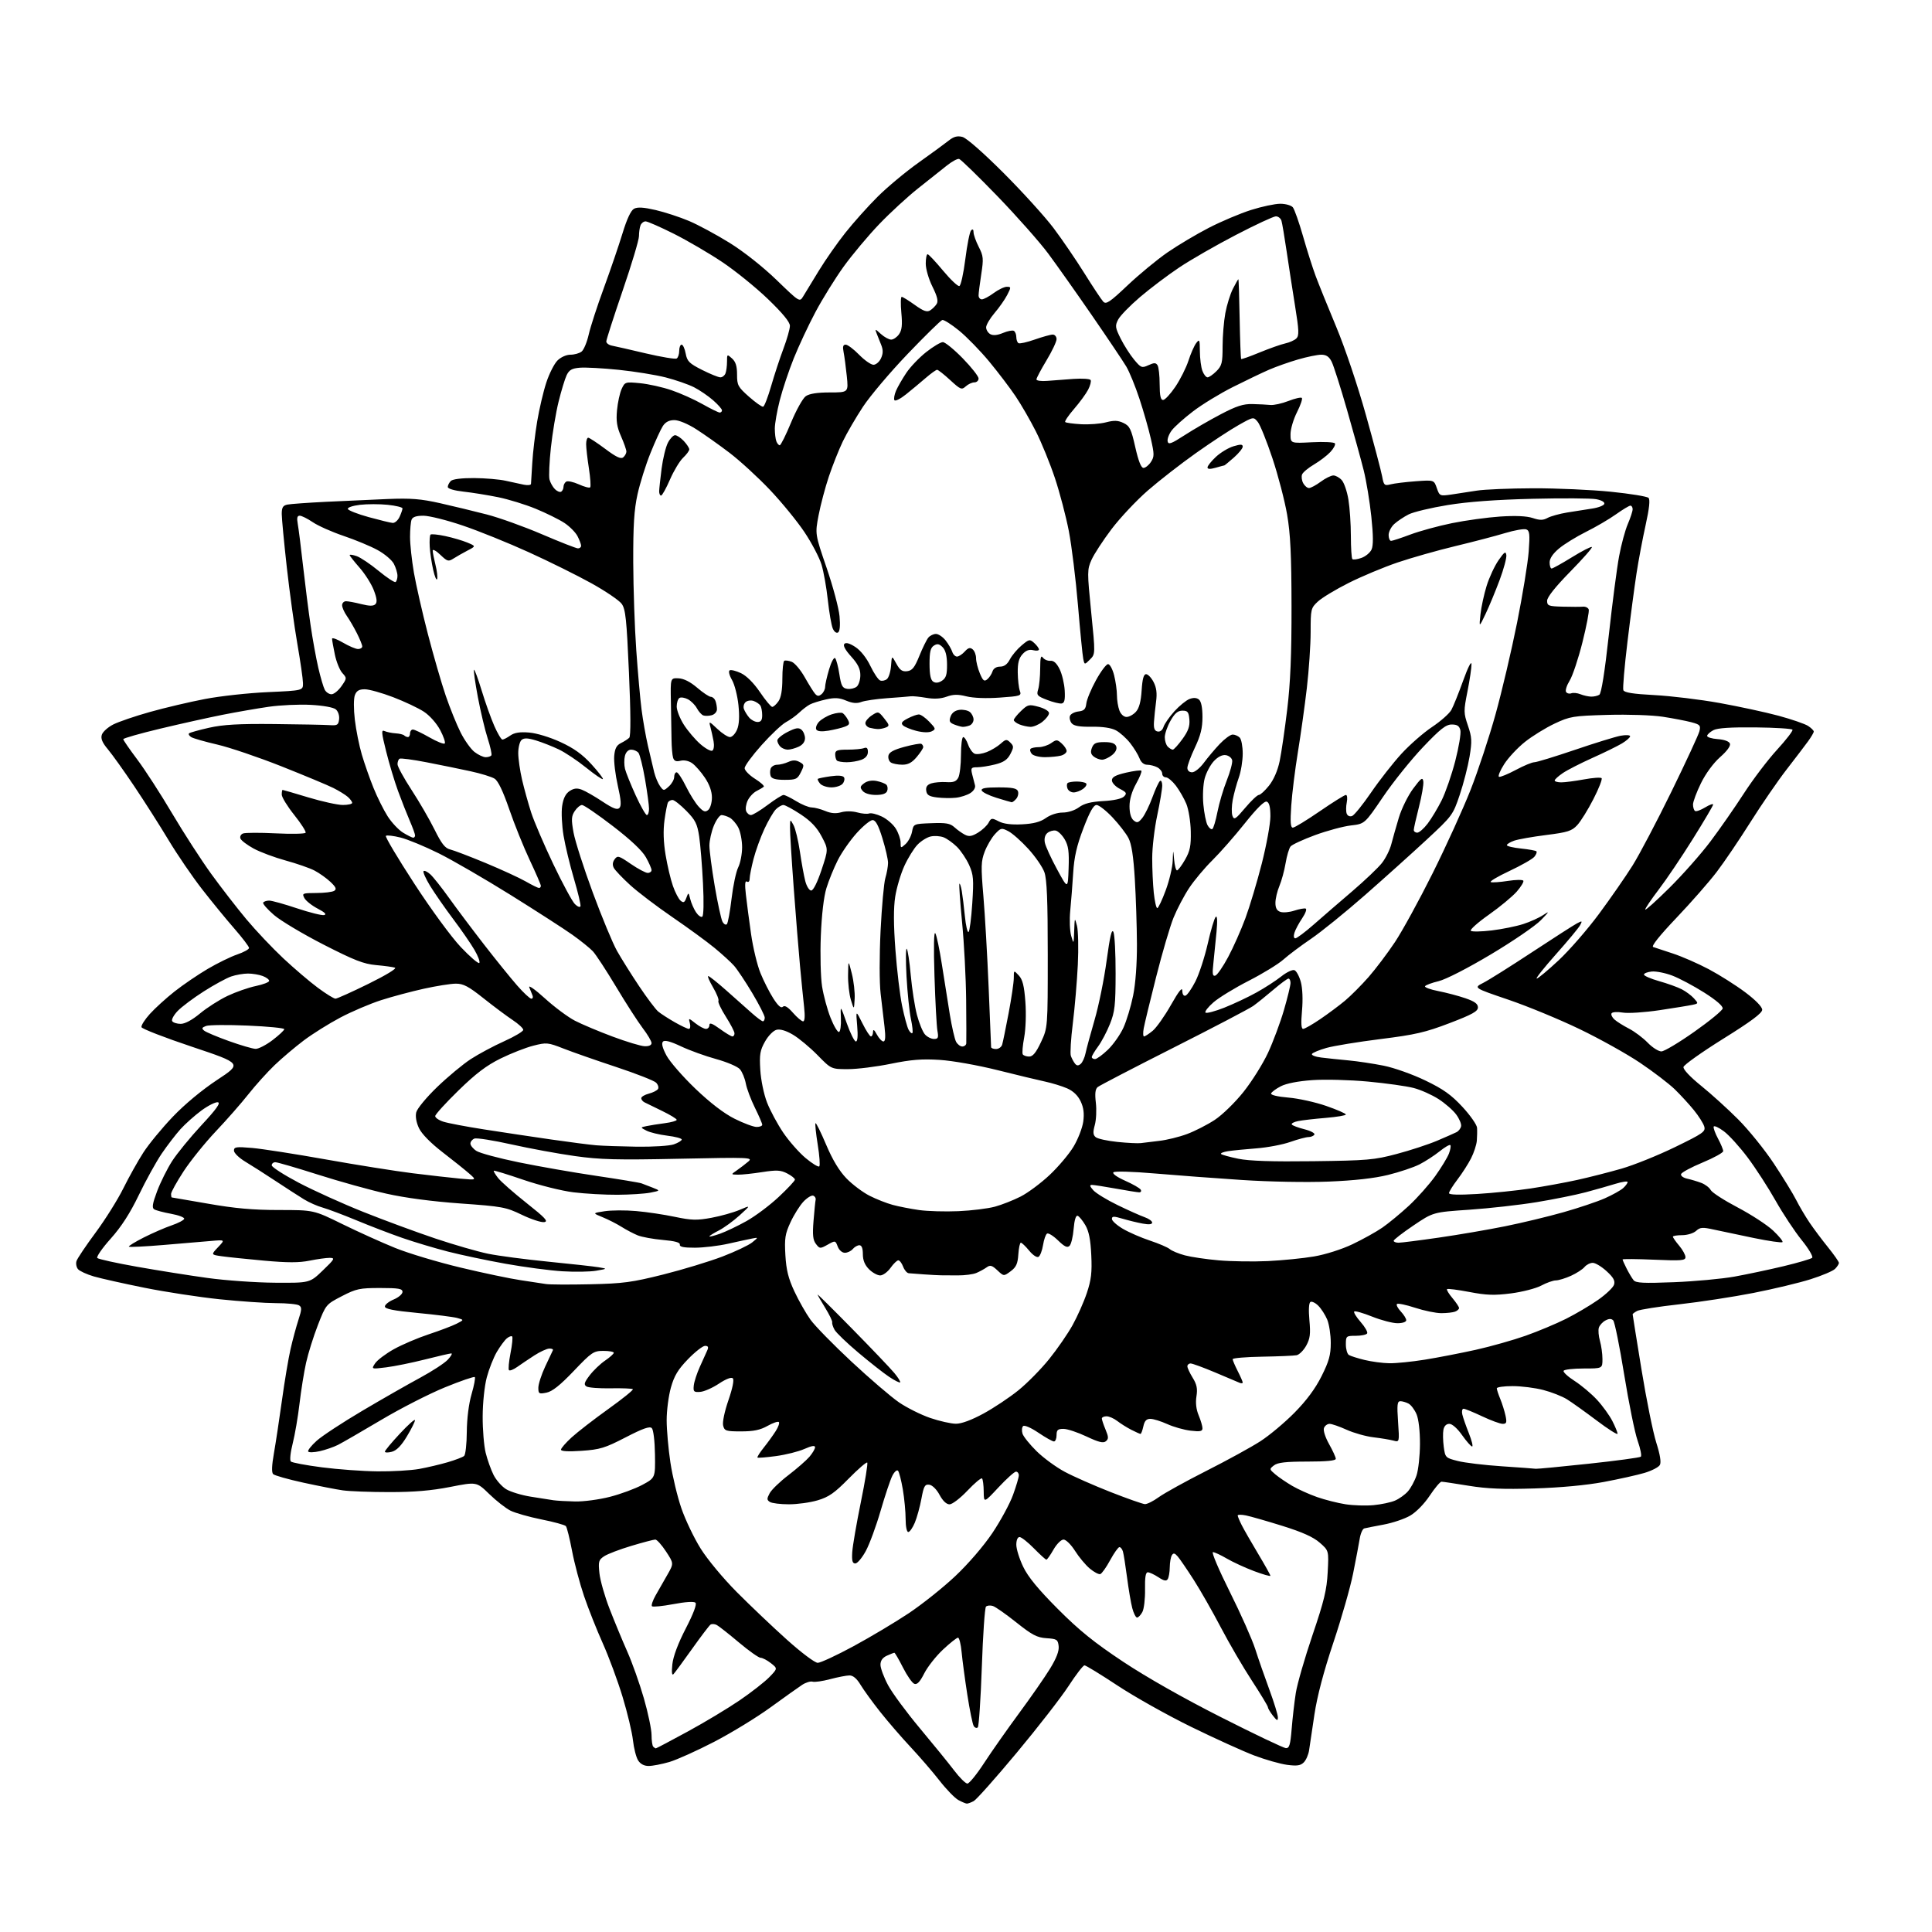 <?xml version="1.0" encoding="UTF-8" standalone="no"?>
<svg 
  version="1.1" 
  xmlns="http://www.w3.org/2000/svg" 
  xmlns:xlink="http://www.w3.org/1999/xlink" 
  xmlns:svg="http://www.w3.org/2000/svg"
  xmlns:rdf="http://www.w3.org/1999/02/22-rdf-syntax-ns#"
  xmlns:cc="http://creativecommons.org/ns#"
  xmlns:dc="http://purl.org/dc/elements/1.1/"
  viewBox="0 0 768 768"
  width="768"
  height="768"
>
<style>svg {background-color: white; }</style>"
<path stroke="none" fill="black" fill-rule="evenodd" d="M384.32,716.96C383.87,716.94 382.36,716.30 380.96,715.54C379.56,714.78 376.19,711.31 373.48,707.83C370.77,704.35 365.59,698.35 361.99,694.50C358.39,690.65 352.94,684.35 349.89,680.50C346.84,676.65 343.33,671.81 342.09,669.75C340.59,667.25 339.11,666.00 337.67,666.01C336.48,666.02 333.02,666.69 330.00,667.49C326.98,668.30 323.82,668.75 323.00,668.49C322.18,668.24 320.31,668.81 318.86,669.76C317.40,670.72 311.75,674.74 306.30,678.70C300.86,682.66 290.80,688.81 283.95,692.37C277.10,695.92 269.06,699.54 266.07,700.42C263.08,701.29 259.38,702.00 257.84,702.00C256.03,702.00 254.55,701.21 253.64,699.75C252.87,698.51 251.96,694.93 251.61,691.80C251.27,688.66 249.42,680.90 247.49,674.54C245.57,668.19 242.02,658.61 239.62,653.25C237.21,647.89 233.86,639.45 232.18,634.50C230.49,629.55 228.34,621.45 227.40,616.50C226.46,611.55 225.36,607.12 224.94,606.65C224.53,606.18 220.16,604.98 215.24,604.00C210.32,603.01 204.76,601.43 202.89,600.49C201.03,599.55 197.24,596.59 194.48,593.90C189.46,589.02 189.46,589.02 178.98,591.08C171.49,592.55 164.59,593.14 154.77,593.13C147.22,593.13 138.90,592.82 136.27,592.44C133.65,592.07 126.57,590.68 120.54,589.37C114.51,588.05 109.13,586.53 108.58,585.98C107.93,585.33 108.03,582.53 108.88,577.75C109.58,573.76 111.02,564.30 112.07,556.72C113.11,549.15 114.66,539.92 115.51,536.22C116.35,532.53 117.77,527.31 118.64,524.63C119.98,520.55 120.02,519.63 118.87,518.90C118.12,518.42 114.00,518.02 109.72,518.02C105.44,518.01 95.32,517.31 87.22,516.47C79.12,515.62 65.75,513.58 57.50,511.92C49.25,510.26 40.18,508.23 37.33,507.41C34.49,506.58 31.64,505.27 31.00,504.50C30.36,503.73 30.09,502.28 30.41,501.28C30.73,500.28 34.14,495.19 38.00,489.98C41.86,484.77 46.83,476.83 49.05,472.34C51.27,467.86 54.84,461.46 57.00,458.13C59.15,454.80 64.41,448.41 68.69,443.93C73.43,438.96 80.33,433.24 86.34,429.27C96.21,422.77 96.21,422.77 76.40,416.13C65.51,412.49 56.44,408.97 56.24,408.32C56.04,407.67 57.54,405.30 59.58,403.05C61.61,400.80 66.03,396.78 69.39,394.13C72.75,391.48 78.67,387.45 82.54,385.17C86.41,382.89 91.70,380.30 94.29,379.42C96.88,378.53 99.00,377.37 99.00,376.82C99.00,376.28 96.38,372.83 93.18,369.16C89.98,365.50 84.20,358.44 80.34,353.48C76.48,348.52 70.49,339.75 67.02,333.98C63.56,328.22 57.40,318.55 53.34,312.50C49.28,306.45 44.57,299.86 42.88,297.85C40.65,295.20 39.99,293.61 40.48,292.08C40.84,290.92 42.88,289.08 45.00,288.00C47.12,286.92 53.70,284.67 59.63,283.01C65.56,281.34 75.38,279.03 81.46,277.87C87.53,276.70 98.80,275.47 106.50,275.13C120.50,274.50 120.50,274.50 120.44,271.50C120.41,269.85 119.41,262.88 118.21,256.00C117.01,249.12 115.12,235.41 114.01,225.53C112.91,215.64 112.00,206.09 112.00,204.30C112.00,201.72 112.47,200.94 114.25,200.58C115.49,200.33 122.35,199.84 129.50,199.48C136.65,199.13 147.68,198.63 154.00,198.37C163.36,197.99 167.27,198.30 175.00,200.04C180.22,201.22 188.55,203.23 193.50,204.51C198.45,205.79 208.35,209.34 215.50,212.41C222.65,215.47 229.06,217.99 229.75,217.99C230.44,218.00 231.00,217.53 231.00,216.95C231.00,216.37 230.35,214.65 229.57,213.13C228.78,211.60 226.41,209.23 224.32,207.85C222.22,206.48 217.12,203.96 213.00,202.26C208.88,200.56 202.12,198.48 198.00,197.64C193.88,196.81 187.69,195.81 184.25,195.43C180.53,195.02 178.00,194.27 178.00,193.57C178.00,192.93 178.54,191.86 179.20,191.20C179.94,190.46 183.47,190.02 188.45,190.04C192.88,190.07 198.53,190.55 201.00,191.11C203.47,191.66 206.74,192.37 208.25,192.68C209.76,192.98 211.04,192.84 211.08,192.36C211.12,191.89 211.35,188.12 211.59,184.00C211.83,179.88 212.71,172.45 213.54,167.50C214.37,162.55 216.00,155.60 217.17,152.06C218.33,148.52 220.33,144.58 221.60,143.31C222.93,141.98 225.11,141.00 226.76,141.00C228.33,141.00 230.33,140.44 231.20,139.75C232.07,139.06 233.33,136.03 234.02,133.00C234.70,129.97 237.40,121.65 240.03,114.50C242.65,107.35 245.99,97.56 247.46,92.75C249.20,87.04 250.79,83.65 252.04,82.98C253.42,82.24 255.85,82.39 260.61,83.49C264.26,84.34 270.23,86.29 273.88,87.83C277.52,89.37 284.77,93.28 290.00,96.52C295.65,100.03 303.22,106.01 308.68,111.28C317.82,120.12 317.86,120.14 319.27,117.83C320.05,116.55 322.85,111.96 325.48,107.64C328.12,103.32 332.88,96.50 336.07,92.50C339.25,88.49 344.97,82.09 348.79,78.28C352.61,74.46 359.96,68.33 365.12,64.66C370.28,60.99 375.70,57.03 377.16,55.86C379.12,54.30 380.55,53.92 382.55,54.42C384.19,54.83 390.76,60.60 398.97,68.80C406.50,76.34 415.42,86.17 418.80,90.66C422.18,95.15 427.71,103.25 431.09,108.66C434.47,114.07 437.83,119.13 438.56,119.91C439.69,121.11 441.15,120.13 448.25,113.41C452.85,109.06 459.98,103.18 464.09,100.34C468.20,97.51 475.60,93.10 480.53,90.56C485.46,88.02 493.01,84.83 497.30,83.47C501.59,82.11 506.82,81.00 508.93,81.00C511.03,81.00 513.28,81.63 513.92,82.41C514.56,83.18 516.39,88.36 517.98,93.92C519.56,99.47 521.83,106.60 523.01,109.76C524.19,112.92 527.87,122.03 531.20,130.00C534.66,138.28 539.71,153.29 542.98,165.00C546.14,176.28 549.03,187.23 549.42,189.35C550.08,192.94 550.32,193.16 552.81,192.53C554.29,192.15 558.77,191.60 562.76,191.31C570.03,190.78 570.03,190.78 571.15,194.01C572.26,197.18 572.38,197.23 576.89,196.59C579.43,196.23 583.98,195.53 587.00,195.04C590.02,194.55 600.15,194.13 609.50,194.10C618.85,194.08 632.75,194.70 640.40,195.48C648.04,196.26 654.75,197.35 655.31,197.91C656.00,198.60 655.63,202.08 654.16,208.72C652.97,214.10 651.33,222.78 650.53,228.00C649.73,233.22 648.10,245.49 646.93,255.25C645.75,265.01 645.02,273.60 645.30,274.34C645.67,275.31 649.11,275.86 657.66,276.31C664.17,276.65 675.80,278.06 683.50,279.44C691.20,280.83 701.77,283.11 707.00,284.52C712.22,285.94 717.51,287.76 718.75,288.57C719.99,289.38 721.00,290.39 721.00,290.80C721.00,291.22 719.99,292.95 718.75,294.66C717.51,296.37 713.65,301.44 710.17,305.93C706.70,310.41 700.25,319.80 695.84,326.79C691.44,333.78 685.39,342.71 682.40,346.63C679.41,350.56 672.21,358.77 666.39,364.88C659.71,371.90 656.31,376.16 657.16,376.45C657.90,376.71 661.42,377.87 665.00,379.04C668.58,380.21 675.00,383.02 679.27,385.28C683.54,387.55 690.07,391.68 693.77,394.46C697.90,397.56 700.50,400.24 700.50,401.39C700.50,402.73 696.08,406.03 685.00,412.93C676.48,418.25 669.37,423.30 669.21,424.15C669.03,425.08 671.84,428.07 676.18,431.58C680.18,434.81 686.84,440.84 690.97,444.99C695.11,449.13 701.48,457.02 705.12,462.51C708.76,468.01 712.76,474.52 714.01,477.00C715.25,479.48 717.65,483.52 719.32,486.00C721.00,488.48 724.31,492.90 726.69,495.84C729.06,498.78 731.00,501.56 731.00,502.02C731.00,502.48 730.31,503.55 729.46,504.40C728.61,505.25 724.24,507.10 719.73,508.52C715.23,509.95 705.01,512.39 697.03,513.96C689.04,515.53 675.77,517.56 667.55,518.48C659.33,519.39 651.79,520.58 650.80,521.11C649.81,521.64 649.00,522.24 649.00,522.45C649.00,522.67 650.59,532.58 652.53,544.48C654.47,556.38 657.11,569.41 658.39,573.44C659.92,578.26 660.41,581.31 659.82,582.35C659.33,583.23 656.59,584.64 653.72,585.50C650.85,586.35 643.55,587.98 637.50,589.11C630.62,590.40 620.31,591.36 610.00,591.68C597.57,592.07 591.10,591.80 583.76,590.60C578.40,589.72 573.57,589.00 573.02,589.00C572.47,589.00 570.36,591.51 568.32,594.57C566.18,597.80 562.93,601.12 560.56,602.49C558.33,603.79 553.58,605.39 550.00,606.05C546.42,606.71 542.96,607.40 542.31,607.57C541.65,607.75 540.83,609.61 540.50,611.70C540.16,613.79 538.98,620.00 537.88,625.50C536.78,631.00 533.24,643.38 530.02,653.00C526.17,664.50 523.60,674.27 522.51,681.50C521.60,687.55 520.65,693.95 520.39,695.72C520.13,697.49 519.18,699.67 518.28,700.57C517.00,701.86 515.58,702.07 511.64,701.55C508.88,701.18 503.00,699.51 498.56,697.83C494.13,696.14 482.85,691.03 473.50,686.45C464.15,681.88 451.00,674.50 444.29,670.07C437.57,665.63 431.64,662.00 431.10,662.00C430.56,662.00 427.70,665.71 424.75,670.25C421.79,674.79 412.54,686.69 404.19,696.71C395.84,706.73 388.14,715.39 387.07,715.96C386.01,716.53 384.76,716.98 384.32,716.96zM384.56,709.00C385.28,709.00 388.30,705.29 391.25,700.75C394.21,696.21 400.46,687.33 405.12,681.00C409.79,674.67 415.31,666.74 417.38,663.36C419.96,659.15 421.05,656.31 420.83,654.36C420.53,651.74 420.12,651.48 416.00,651.21C412.22,650.96 410.30,649.95 404.02,644.95C399.91,641.67 395.70,638.72 394.67,638.40C393.64,638.07 392.41,638.19 391.94,638.66C391.47,639.13 390.73,649.94 390.29,662.68C389.84,675.43 389.12,686.21 388.69,686.65C388.25,687.08 387.52,686.84 387.07,686.11C386.61,685.38 385.47,679.76 384.52,673.64C383.57,667.51 382.55,659.91 382.26,656.75C381.96,653.59 381.32,651.00 380.82,651.00C380.32,651.00 377.64,653.13 374.86,655.73C372.08,658.33 368.72,662.59 367.40,665.20C365.68,668.60 364.56,669.77 363.45,669.34C362.60,669.02 360.57,666.10 358.94,662.87C357.31,659.64 355.77,657.00 355.53,657.00C355.29,657.00 353.95,657.52 352.55,658.16C350.83,658.94 350.00,660.12 350.00,661.77C350.00,663.12 351.35,666.76 353.01,669.86C354.66,672.96 360.35,680.67 365.65,687.00C370.94,693.33 377.07,700.86 379.26,703.75C381.45,706.64 383.83,709.00 384.56,709.00zM260.71,695.00C260.92,695.00 266.58,692.01 273.29,688.36C280.01,684.71 289.32,679.11 294.00,675.92C298.68,672.73 303.99,668.57 305.82,666.69C309.14,663.26 309.14,663.26 306.44,661.13C304.95,659.96 303.11,659.00 302.36,659.00C301.60,659.00 297.72,656.26 293.74,652.91C289.76,649.56 285.80,646.44 284.95,645.98C284.09,645.52 282.96,645.45 282.43,645.82C281.91,646.19 278.60,650.55 275.08,655.50C271.56,660.45 268.25,664.95 267.72,665.50C267.10,666.14 266.94,664.75 267.27,661.58C267.61,658.43 269.52,653.32 272.61,647.34C275.65,641.46 277.07,637.68 276.46,637.10C275.87,636.54 272.44,636.76 267.66,637.67C263.35,638.48 259.53,638.86 259.17,638.51C258.82,638.15 259.47,636.20 260.62,634.18C261.77,632.16 263.87,628.48 265.29,626.00C267.87,621.50 267.87,621.50 264.76,616.75C263.05,614.14 261.13,612.00 260.50,612.00C259.87,612.00 255.59,613.12 251.00,614.50C246.41,615.87 241.55,617.72 240.20,618.61C237.98,620.06 237.79,620.71 238.28,625.36C238.57,628.19 240.38,634.55 242.30,639.50C244.22,644.45 247.39,652.10 249.34,656.50C251.30,660.90 254.27,669.28 255.95,675.11C257.63,680.95 259.00,687.51 259.00,689.69C259.00,691.88 259.30,693.97 259.67,694.33C260.03,694.70 260.50,695.00 260.71,695.00zM511.16,694.91C512.53,694.98 512.94,693.61 513.46,687.25C513.80,682.99 514.54,676.58 515.10,673.00C515.66,669.42 518.65,659.08 521.73,650.00C526.35,636.41 527.42,631.99 527.78,624.95C528.23,616.40 528.23,616.40 524.62,613.24C522.07,611.00 517.73,609.05 509.76,606.56C503.57,604.63 497.04,602.76 495.25,602.40C493.46,602.04 492.00,602.05 492.00,602.42C492.00,602.80 492.73,604.54 493.62,606.30C494.51,608.06 497.44,613.16 500.12,617.64C502.80,622.12 505.00,626.05 505.00,626.38C505.00,626.71 502.08,625.88 498.51,624.54C494.94,623.20 490.07,620.95 487.67,619.55C485.28,618.15 482.80,617.00 482.16,617.00C481.51,617.00 484.53,624.09 488.85,632.75C493.18,641.41 497.73,651.65 498.97,655.50C500.20,659.35 502.74,666.64 504.61,671.71C506.47,676.77 507.99,681.72 507.98,682.71C507.96,684.20 507.63,684.08 506.00,682.00C504.92,680.62 504.03,679.12 504.02,678.66C504.01,678.19 501.16,673.47 497.69,668.16C494.21,662.85 488.66,653.33 485.34,647.00C482.03,640.67 477.15,632.12 474.51,628.00C471.87,623.88 469.01,619.70 468.17,618.73C466.99,617.35 466.46,617.24 465.84,618.23C465.39,618.93 465.02,621.08 465.00,623.00C464.98,624.92 464.62,627.04 464.20,627.71C463.62,628.62 462.68,628.43 460.47,626.97C458.83,625.89 456.95,625.01 456.27,625.01C455.41,625.00 455.08,627.02 455.17,631.79C455.24,635.53 454.76,639.58 454.11,640.79C453.46,642.01 452.51,643.00 452.00,643.00C451.49,643.00 450.63,641.31 450.09,639.25C449.55,637.19 448.62,631.67 448.01,627.00C447.40,622.33 446.67,617.71 446.38,616.75C446.10,615.79 445.47,615.00 445.00,615.00C444.52,615.00 442.86,617.33 441.31,620.18C439.77,623.04 437.99,625.53 437.38,625.73C436.76,625.92 434.88,624.93 433.20,623.52C431.52,622.11 428.88,618.94 427.33,616.48C425.77,614.01 423.73,612.00 422.78,612.00C421.82,612.00 420.05,613.76 418.78,615.99C417.53,618.19 416.26,619.99 415.96,619.99C415.66,620.00 413.43,617.98 411.00,615.50C408.57,613.02 406.00,611.00 405.29,611.00C404.52,611.00 404.00,612.23 404.00,614.06C404.00,615.75 405.23,619.69 406.73,622.81C408.66,626.84 412.67,631.72 420.48,639.56C428.99,648.10 434.90,652.88 446.46,660.56C455.72,666.71 470.58,675.14 485.46,682.66C498.68,689.36 510.25,694.87 511.16,694.91zM325.06,661.00C326.18,661.00 332.58,658.02 339.29,654.39C346.01,650.75 355.87,644.87 361.21,641.31C366.55,637.75 374.88,631.11 379.72,626.55C384.90,621.67 390.96,614.63 394.46,609.44C397.72,604.58 401.43,597.75 402.69,594.26C403.96,590.77 405.00,587.25 405.00,586.45C405.00,585.65 404.49,585.00 403.87,585.00C403.26,585.00 400.13,587.81 396.92,591.25C391.09,597.50 391.09,597.50 391.04,592.92C391.02,590.40 390.72,588.05 390.37,587.71C390.03,587.36 387.43,589.54 384.59,592.54C381.74,595.55 378.55,598.00 377.46,598.00C376.22,598.00 374.77,596.62 373.50,594.25C372.35,592.08 370.63,590.38 369.43,590.20C367.65,589.95 367.22,590.70 366.28,595.75C365.69,598.96 364.50,603.26 363.65,605.30C362.80,607.33 361.63,609.00 361.05,609.00C360.45,609.00 360.00,606.78 360.00,603.83C360.00,600.99 359.50,595.70 358.89,592.08C358.27,588.46 357.41,585.11 356.97,584.64C356.53,584.16 355.52,585.06 354.72,586.64C353.92,588.21 351.83,594.46 350.07,600.51C348.32,606.57 345.67,613.77 344.19,616.51C342.70,619.26 340.82,621.50 340.00,621.50C338.85,621.50 338.57,620.45 338.78,617.00C338.94,614.52 340.47,605.63 342.18,597.23C343.90,588.84 345.05,581.71 344.74,581.40C344.43,581.09 341.09,583.98 337.32,587.81C331.75,593.48 329.47,595.08 325.06,596.39C322.08,597.28 316.91,597.99 313.57,597.98C310.23,597.98 306.85,597.56 306.05,597.05C304.80,596.26 304.79,595.76 305.95,593.59C306.70,592.19 310.05,588.95 313.41,586.39C316.76,583.82 320.51,580.55 321.75,579.11C322.98,577.67 323.99,575.96 324.00,575.31C324.00,574.49 322.66,574.70 319.75,575.99C317.41,577.02 312.35,578.29 308.50,578.81C304.65,579.33 301.32,579.60 301.11,579.41C300.90,579.21 302.02,577.43 303.61,575.44C305.20,573.45 307.34,570.49 308.37,568.86C309.40,567.24 309.96,565.62 309.61,565.28C309.26,564.93 307.23,565.62 305.10,566.82C302.21,568.45 299.55,569.00 294.63,569.00C288.57,569.00 287.99,568.81 287.46,566.69C287.12,565.36 288.02,561.08 289.56,556.61C291.22,551.81 291.88,548.48 291.31,547.91C290.73,547.33 288.61,548.15 285.75,550.04C283.21,551.73 279.86,553.20 278.31,553.30C275.80,553.48 275.53,553.21 275.79,550.74C275.95,549.22 277.05,545.85 278.24,543.24C279.43,540.63 280.74,537.71 281.17,536.75C281.73,535.48 281.48,535.00 280.27,535.00C279.36,535.00 276.31,537.38 273.50,540.28C269.50,544.41 268.02,546.87 266.69,551.59C265.76,554.91 265.00,560.75 265.01,564.57C265.01,568.38 265.68,575.94 266.50,581.38C267.32,586.81 269.28,594.99 270.86,599.57C272.43,604.14 275.87,611.34 278.50,615.55C281.19,619.87 287.46,627.42 292.89,632.88C298.17,638.19 307.12,646.70 312.77,651.77C318.56,656.97 323.93,661.00 325.06,661.00zM546.00,598.32C549.02,598.04 552.85,597.23 554.50,596.53C556.15,595.83 558.46,594.19 559.63,592.88C560.80,591.57 562.36,588.70 563.09,586.50C563.83,584.30 564.44,578.67 564.46,574.00C564.48,568.95 563.93,564.17 563.11,562.21C562.35,560.40 560.92,558.49 559.93,557.96C558.94,557.43 557.47,557.00 556.66,557.00C555.44,557.00 555.28,558.39 555.75,565.16C556.31,573.31 556.31,573.31 553.90,572.66C552.58,572.30 549.02,571.71 546.00,571.35C542.98,571.00 538.17,569.64 535.31,568.35C532.46,567.06 529.41,566.00 528.53,566.00C527.66,566.00 526.65,566.74 526.30,567.65C525.94,568.61 526.80,571.32 528.33,574.05C529.80,576.66 531.00,579.29 531.00,579.90C531.00,580.64 527.27,581.00 519.69,581.00C511.17,581.00 507.90,581.37 506.44,582.50C504.54,583.97 504.55,584.04 506.96,586.08C508.32,587.23 511.32,589.27 513.63,590.63C515.94,591.98 520.40,594.00 523.54,595.10C526.67,596.20 531.77,597.49 534.87,597.97C537.97,598.45 542.98,598.61 546.00,598.32zM455.10,597.91C455.98,597.96 458.49,596.71 460.67,595.12C462.86,593.54 471.36,588.84 479.57,584.68C487.78,580.53 497.43,575.24 501.00,572.93C504.58,570.63 510.69,565.51 514.59,561.56C519.37,556.71 522.87,551.99 525.34,547.05C528.31,541.11 529.00,538.62 529.00,533.83C529.00,530.59 528.36,526.41 527.59,524.56C526.81,522.70 525.22,520.22 524.05,519.05C522.88,517.88 521.47,517.21 520.91,517.55C520.29,517.94 520.13,520.74 520.51,524.84C521.01,530.28 520.78,532.12 519.24,534.92C518.20,536.79 516.49,538.50 515.43,538.72C514.37,538.93 508.21,539.19 501.75,539.30C495.29,539.41 490.00,539.86 490.00,540.29C490.00,540.72 490.90,542.84 492.00,545.00C493.10,547.16 494.00,549.21 494.00,549.57C494.00,549.92 493.44,549.97 492.75,549.68C492.06,549.38 487.69,547.54 483.04,545.57C478.38,543.61 474.00,542.00 473.29,542.00C472.58,542.00 472.00,542.51 472.00,543.13C472.00,543.75 472.95,545.81 474.12,547.69C475.75,550.34 476.09,552.02 475.61,555.06C475.20,557.63 475.50,560.27 476.49,562.62C477.32,564.62 478.00,566.93 478.00,567.76C478.00,568.98 477.08,569.17 473.25,568.71C470.64,568.40 466.48,567.22 464.00,566.09C461.52,564.97 458.52,564.03 457.33,564.02C455.72,564.01 454.99,564.78 454.50,567.00C454.14,568.65 453.63,570.00 453.37,570.00C453.11,570.00 451.46,569.26 449.70,568.36C447.94,567.46 445.43,565.88 444.12,564.86C442.80,563.84 440.89,563.00 439.87,563.00C438.84,563.00 438.00,563.40 438.00,563.88C438.00,564.36 438.66,566.34 439.47,568.28C440.70,571.22 440.72,571.99 439.60,572.92C438.58,573.77 436.72,573.31 431.88,571.02C428.37,569.36 424.26,568.00 422.75,568.00C420.48,568.00 420.00,568.44 420.00,570.50C420.00,571.88 419.53,573.00 418.96,573.00C418.39,573.00 415.59,571.43 412.75,569.51C409.75,567.49 407.20,566.40 406.69,566.91C406.20,567.40 406.10,568.75 406.47,569.92C406.84,571.08 409.36,574.21 412.06,576.87C414.76,579.53 419.79,583.22 423.24,585.06C426.68,586.91 434.90,590.53 441.50,593.12C448.10,595.71 454.22,597.86 455.10,597.91zM228.59,596.86C231.94,596.94 238.16,596.11 242.42,595.02C246.68,593.93 252.49,591.79 255.33,590.26C260.50,587.47 260.50,587.47 260.36,578.14C260.28,572.79 259.74,568.34 259.10,567.70C258.27,566.87 255.55,567.83 248.70,571.37C240.48,575.62 238.50,576.22 231.21,576.72C225.95,577.08 223.00,576.92 223.00,576.27C223.00,575.71 224.91,573.51 227.25,571.37C229.59,569.24 236.13,564.17 241.79,560.12C247.45,556.07 251.85,552.52 251.57,552.23C251.28,551.95 247.32,551.79 242.77,551.87C238.22,551.96 233.88,551.63 233.12,551.13C231.99,550.39 232.24,549.55 234.41,546.71C235.88,544.78 238.64,542.14 240.54,540.85C242.43,539.56 243.99,538.16 243.99,537.75C244.00,537.34 242.13,537.00 239.85,537.00C235.96,537.00 235.21,537.51 228.08,544.98C222.66,550.66 219.54,553.14 217.23,553.60C214.25,554.20 214.00,554.05 214.00,551.65C214.00,550.23 215.21,546.46 216.70,543.28C218.18,540.10 219.57,537.16 219.78,536.75C219.99,536.34 219.34,536.04 218.33,536.08C217.32,536.12 214.64,537.36 212.37,538.83C210.11,540.30 207.05,542.35 205.59,543.39C204.13,544.42 202.67,545.00 202.33,544.67C202.00,544.33 202.27,541.30 202.93,537.93C203.60,534.56 203.89,531.56 203.59,531.26C203.29,530.96 202.34,531.31 201.47,532.03C200.60,532.75 198.81,535.18 197.49,537.42C196.18,539.66 194.39,544.20 193.51,547.50C192.60,550.90 191.89,557.62 191.87,563.00C191.84,568.23 192.38,574.75 193.06,577.50C193.74,580.25 195.15,584.21 196.19,586.29C197.23,588.37 199.49,590.93 201.20,591.98C202.92,593.02 207.29,594.36 210.91,594.94C214.54,595.53 218.62,596.17 220.00,596.37C221.38,596.57 225.24,596.79 228.59,596.86zM150.07,584.89C155.88,584.95 163.30,584.52 166.57,583.94C169.83,583.35 174.97,582.14 178.00,581.25C181.03,580.36 183.95,579.24 184.50,578.76C185.05,578.29 185.53,573.98 185.56,569.20C185.60,563.91 186.34,558.04 187.45,554.22C188.46,550.77 189.04,547.70 188.74,547.41C188.44,547.11 183.09,548.95 176.85,551.50C170.61,554.05 159.20,559.88 151.50,564.46C143.80,569.03 136.08,573.49 134.36,574.36C132.63,575.23 129.36,576.36 127.10,576.87C124.84,577.37 122.77,577.44 122.50,577.00C122.24,576.57 123.75,574.65 125.87,572.74C127.98,570.83 136.19,565.44 144.11,560.76C152.02,556.08 162.36,550.18 167.07,547.64C171.78,545.09 176.70,541.89 177.99,540.51C179.29,539.13 179.92,538.00 179.40,538.00C178.88,538.00 174.19,539.08 168.98,540.40C163.76,541.72 156.82,543.13 153.53,543.54C147.57,544.28 147.57,544.28 149.12,541.94C149.98,540.66 153.34,538.12 156.59,536.31C159.84,534.50 166.10,531.83 170.50,530.38C174.90,528.92 179.85,527.04 181.50,526.20C184.50,524.67 184.50,524.67 181.73,523.91C180.21,523.50 173.12,522.60 165.98,521.92C156.48,521.02 153.00,520.33 153.00,519.35C153.00,518.62 154.57,517.37 156.50,516.56C158.43,515.76 160.00,514.40 160.00,513.55C160.00,512.27 158.47,512.00 151.09,512.00C142.98,512.00 141.61,512.29 135.87,515.26C129.60,518.51 129.55,518.57 126.37,526.73C124.61,531.25 122.50,537.99 121.67,541.72C120.84,545.45 119.67,552.77 119.06,558.00C118.45,563.23 117.23,570.34 116.35,573.82C115.43,577.43 115.12,580.50 115.62,580.97C116.10,581.43 121.67,582.47 128.00,583.29C134.32,584.11 144.25,584.83 150.07,584.89zM610.50,583.86C611.05,583.94 620.50,583.04 631.50,581.86C642.50,580.68 651.84,579.42 652.25,579.06C652.66,578.70 652.09,575.83 650.98,572.68C649.87,569.52 647.47,557.71 645.64,546.43C643.82,535.15 641.85,525.45 641.27,524.87C640.53,524.13 639.61,524.14 638.18,524.91C637.05,525.51 635.88,526.80 635.57,527.77C635.26,528.75 635.46,531.11 636.00,533.02C636.55,534.93 637.00,538.18 637.00,540.24C637.00,544.00 637.00,544.00 629.56,544.00C625.47,544.00 621.87,544.40 621.56,544.90C621.26,545.39 623.22,547.22 625.93,548.95C628.63,550.69 632.65,554.07 634.85,556.46C637.06,558.85 639.79,562.63 640.93,564.86C642.07,567.09 643.00,569.37 643.00,569.93C643.00,570.48 639.25,568.11 634.67,564.65C630.08,561.20 624.77,557.40 622.86,556.22C620.95,555.04 616.73,553.38 613.48,552.54C610.24,551.69 604.75,551.00 601.29,551.00C597.83,551.00 595.00,551.40 595.00,551.88C595.00,552.36 595.62,554.27 596.39,556.13C597.15,557.98 598.08,560.96 598.47,562.75C599.05,565.49 598.87,566.00 597.33,566.00C596.32,566.00 592.65,564.65 589.16,563.00C585.67,561.35 582.36,560.00 581.79,560.00C581.23,560.00 581.00,561.01 581.29,562.25C581.57,563.49 582.75,566.86 583.90,569.75C585.05,572.64 585.63,575.00 585.19,575.00C584.75,575.00 582.96,572.98 581.21,570.50C579.35,567.85 577.26,566.00 576.14,566.00C574.93,566.00 574.07,566.86 573.78,568.36C573.53,569.66 573.59,572.70 573.91,575.11C574.49,579.41 574.60,579.53 579.50,580.77C582.25,581.47 590.12,582.42 597.00,582.87C603.88,583.33 609.95,583.78 610.50,583.86zM155.75,577.10C154.24,577.50 153.00,577.48 153.00,577.05C153.00,576.62 155.68,573.40 158.96,569.89C162.23,566.37 164.93,563.97 164.96,564.54C164.98,565.12 163.54,568.02 161.75,570.98C159.52,574.69 157.64,576.61 155.75,577.10zM380.00,565.96C382.22,565.97 386.23,564.48 390.99,561.89C395.11,559.64 401.35,555.49 404.85,552.65C408.35,549.82 413.85,544.24 417.06,540.25C420.27,536.27 424.46,530.20 426.37,526.75C428.28,523.31 430.83,517.58 432.03,514.00C433.78,508.76 434.13,505.84 433.80,498.94C433.52,492.80 432.85,489.42 431.44,487.02C430.36,485.17 428.98,483.49 428.37,483.29C427.67,483.06 427.08,485.01 426.79,488.49C426.54,491.56 425.81,494.59 425.17,495.23C424.28,496.12 423.18,495.60 420.59,493.09C418.71,491.26 416.74,490.04 416.22,490.37C415.69,490.69 414.98,492.74 414.63,494.92C414.28,497.10 413.48,499.20 412.85,499.60C412.18,500.01 410.60,498.97 409.10,497.14C407.67,495.40 406.19,493.99 405.80,493.99C405.42,494.00 404.97,496.09 404.80,498.65C404.56,502.36 403.95,503.71 401.76,505.34C399.02,507.37 399.02,507.37 396.47,504.97C394.34,502.98 393.62,502.77 392.21,503.79C391.27,504.46 389.44,505.46 388.15,506.01C386.87,506.57 383.49,507.01 380.65,506.99C377.82,506.98 374.82,506.96 374.00,506.95C373.18,506.95 370.25,506.79 367.50,506.60C364.75,506.41 361.93,506.20 361.23,506.13C360.52,506.06 359.52,504.88 359.00,503.50C358.48,502.12 357.62,501.00 357.09,501.00C356.57,501.00 355.17,502.35 354.00,504.00C352.83,505.65 350.97,507.00 349.89,507.00C348.80,507.00 346.80,505.90 345.45,504.55C343.77,502.86 343.00,500.98 343.00,498.55C343.00,496.20 342.53,495.00 341.62,495.00C340.86,495.00 339.68,495.68 339.00,496.50C338.32,497.32 336.90,498.00 335.85,498.00C334.75,498.00 333.56,496.96 333.01,495.53C332.08,493.08 332.04,493.07 328.99,494.78C326.01,496.44 325.84,496.43 324.36,494.50C323.15,492.94 322.94,490.92 323.39,485.30C323.71,481.34 324.09,477.57 324.23,476.93C324.38,476.28 323.95,475.55 323.27,475.30C322.60,475.05 320.85,476.12 319.38,477.67C317.92,479.23 315.60,482.91 314.24,485.86C312.09,490.50 311.82,492.25 312.20,498.93C312.55,504.86 313.38,508.21 315.79,513.36C317.52,517.06 320.39,522.11 322.17,524.59C323.95,527.07 331.31,534.59 338.51,541.30C345.71,548.01 354.18,555.27 357.32,557.43C360.47,559.59 366.07,562.39 369.77,563.66C373.47,564.92 378.07,565.95 380.00,565.96zM357.82,549.52C357.58,549.75 355.61,548.76 353.44,547.31C351.27,545.87 345.77,541.54 341.21,537.70C336.65,533.86 332.39,529.77 331.75,528.61C331.10,527.45 330.68,526.12 330.82,525.66C330.95,525.20 329.70,522.60 328.03,519.89C326.36,517.19 325.00,514.80 325.00,514.60C325.00,514.39 331.25,520.58 338.89,528.36C346.53,536.14 354.01,543.98 355.51,545.79C357.02,547.60 358.05,549.28 357.82,549.52zM552.26,541.91C554.88,541.96 561.24,541.32 566.40,540.49C571.56,539.66 580.67,537.89 586.64,536.57C592.61,535.24 601.55,532.71 606.50,530.96C611.45,529.21 618.65,526.19 622.50,524.26C626.35,522.33 632.08,518.95 635.22,516.75C638.37,514.55 641.24,511.82 641.60,510.69C642.10,509.12 641.37,507.81 638.64,505.31C636.66,503.49 634.18,502.00 633.14,502.00C632.10,502.00 630.63,502.75 629.87,503.66C629.12,504.57 626.70,506.14 624.50,507.14C622.30,508.14 619.59,508.97 618.49,508.98C617.38,508.99 614.75,509.92 612.65,511.05C610.55,512.17 605.16,513.56 600.67,514.14C594.04,514.99 590.92,514.89 584.09,513.58C579.47,512.70 575.47,512.19 575.22,512.45C574.96,512.71 575.93,514.32 577.38,516.03C578.82,517.75 580.00,519.52 580.00,519.97C580.00,520.42 579.29,521.06 578.42,521.39C577.55,521.73 575.08,522.00 572.94,522.00C570.80,522.00 566.10,521.03 562.50,519.85C558.90,518.67 555.67,518.00 555.31,518.36C554.95,518.71 555.64,520.05 556.83,521.32C558.02,522.59 559.00,524.16 559.00,524.81C559.00,525.50 557.53,526.00 555.51,526.00C553.59,526.00 549.07,524.82 545.47,523.38C541.86,521.93 538.65,521.02 538.32,521.34C538.00,521.67 539.15,523.55 540.89,525.53C542.62,527.50 543.78,529.54 543.46,530.06C543.14,530.58 541.11,531.00 538.94,531.00C535.12,531.00 535.00,531.10 535.00,534.44C535.00,536.33 535.55,538.22 536.21,538.63C536.88,539.05 539.69,539.93 542.46,540.61C545.23,541.28 549.64,541.87 552.26,541.91zM234.50,510.52C247.71,510.23 251.19,509.76 263.68,506.63C271.48,504.67 282.05,501.45 287.18,499.49C292.31,497.52 297.62,495.00 299.00,493.88C301.50,491.85 301.50,491.85 299.00,492.33C297.62,492.60 293.35,493.52 289.50,494.39C285.65,495.26 279.69,495.97 276.25,495.98C271.79,496.00 270.07,495.64 270.25,494.76C270.42,493.90 268.30,493.32 263.50,492.90C259.65,492.56 255.16,491.74 253.51,491.08C251.87,490.41 248.96,488.89 247.05,487.68C245.14,486.48 241.76,484.76 239.54,483.86C235.50,482.22 235.50,482.22 240.35,481.48C243.02,481.07 248.64,481.04 252.85,481.41C257.06,481.77 263.99,482.81 268.26,483.71C274.87,485.10 277.01,485.16 282.76,484.10C286.47,483.42 291.52,482.00 294.00,480.95C298.50,479.03 298.50,479.03 294.00,483.12C291.53,485.37 287.81,488.07 285.75,489.13C283.69,490.18 282.00,491.24 282.00,491.48C282.00,491.72 283.89,491.24 286.20,490.43C288.51,489.61 293.26,487.35 296.74,485.40C300.23,483.45 305.99,479.14 309.54,475.81C313.09,472.49 316.00,469.38 316.00,468.91C316.00,468.44 314.62,467.34 312.92,466.46C310.33,465.12 308.76,465.04 302.98,465.93C299.21,466.52 294.85,466.98 293.31,466.95C290.50,466.90 290.50,466.90 292.95,465.20C294.29,464.26 296.32,462.71 297.45,461.75C299.41,460.08 298.17,460.03 270.00,460.62C245.30,461.14 238.55,460.97 228.50,459.55C221.90,458.63 210.58,456.54 203.35,454.93C196.11,453.31 189.47,452.26 188.60,452.60C187.72,452.94 187.00,453.83 187.00,454.58C187.00,455.34 188.07,456.66 189.38,457.51C190.69,458.37 198.25,460.41 206.17,462.03C214.09,463.66 227.98,466.09 237.04,467.42C246.09,468.76 254.18,470.10 255.00,470.40C255.82,470.70 257.85,471.47 259.50,472.13C262.50,473.31 262.50,473.31 258.50,474.10C256.30,474.53 250.44,474.91 245.47,474.94C240.51,474.97 232.63,474.53 227.97,473.96C223.26,473.38 214.42,471.17 208.05,468.99C201.75,466.83 196.46,465.21 196.29,465.38C196.11,465.55 196.89,466.87 198.02,468.30C199.14,469.73 204.21,474.18 209.28,478.20C216.79,484.15 218.10,485.56 216.31,485.81C215.11,485.98 211.11,484.67 207.42,482.89C201.12,479.85 199.62,479.57 183.04,478.40C171.83,477.60 161.09,476.18 153.65,474.51C147.21,473.07 134.95,469.66 126.42,466.94C117.88,464.22 110.25,462.00 109.45,462.00C108.65,462.00 108.01,462.56 108.02,463.25C108.03,463.94 112.88,467.05 118.79,470.17C124.71,473.28 136.29,478.52 144.52,481.80C152.76,485.09 165.57,489.81 173.00,492.31C180.43,494.80 189.88,497.53 194.00,498.38C198.12,499.22 208.93,500.64 218.00,501.54C227.07,502.44 236.07,503.43 238.00,503.76C241.50,504.35 241.50,504.35 237.00,505.13C234.53,505.56 228.45,505.66 223.50,505.35C218.55,505.04 208.43,503.70 201.00,502.37C193.57,501.04 183.22,498.85 178.00,497.51C172.78,496.17 164.68,493.74 160.00,492.12C155.32,490.50 147.12,487.35 141.78,485.13C136.43,482.91 130.35,480.62 128.28,480.04C126.20,479.47 122.85,477.99 120.83,476.75C118.81,475.51 113.76,472.25 109.60,469.50C105.44,466.75 100.01,463.28 97.52,461.79C95.02,460.29 93.00,458.32 93.00,457.39C93.00,455.91 93.87,455.78 100.25,456.33C104.24,456.68 117.40,458.73 129.50,460.89C141.60,463.05 157.12,465.52 164.00,466.38C170.88,467.23 179.43,468.20 183.00,468.53C189.50,469.12 189.50,469.12 186.50,466.49C184.85,465.05 180.08,461.22 175.89,458.00C171.19,454.37 167.63,450.74 166.56,448.48C165.48,446.21 165.07,443.82 165.46,442.17C165.82,440.69 169.53,436.20 173.80,432.09C178.04,428.01 184.04,423.02 187.14,421.01C190.24,418.99 196.21,415.80 200.39,413.92C204.57,412.04 208.00,410.00 208.00,409.38C208.00,408.77 206.11,407.02 203.80,405.49C201.49,403.96 196.29,400.08 192.24,396.86C186.23,392.08 184.19,391.00 181.18,391.02C179.16,391.03 173.45,391.94 168.50,393.03C163.55,394.12 155.90,396.17 151.50,397.58C147.10,399.00 139.79,402.11 135.26,404.51C130.72,406.91 124.20,411.00 120.76,413.59C117.32,416.18 112.10,420.60 109.17,423.40C106.24,426.21 101.54,431.43 98.72,435.00C95.90,438.57 90.08,445.21 85.78,449.74C81.49,454.28 75.73,461.42 72.98,465.62C70.24,469.82 68.00,473.87 68.00,474.63C68.00,475.38 68.12,476.00 68.28,476.00C68.43,476.00 74.96,477.12 82.80,478.50C93.40,480.36 100.60,481.00 110.88,481.00C124.70,481.00 124.70,481.00 136.10,486.60C142.37,489.68 151.83,493.95 157.12,496.09C162.41,498.23 174.11,501.74 183.12,503.89C192.13,506.05 202.88,508.30 207.00,508.90C211.12,509.50 215.62,510.19 217.00,510.42C218.38,510.66 226.25,510.70 234.50,510.52zM109.32,509.90C123.15,510.00 123.15,510.00 128.32,505.02C133.05,500.48 133.29,500.04 131.06,500.02C129.72,500.01 126.12,500.51 123.06,501.13C118.92,501.97 114.30,501.97 105.00,501.13C98.12,500.50 90.55,499.72 88.17,499.38C83.84,498.77 83.84,498.77 86.67,495.79C89.50,492.81 89.50,492.81 84.00,493.29C80.97,493.55 72.47,494.28 65.09,494.89C57.72,495.51 51.49,495.82 51.24,495.57C51.00,495.33 53.66,493.69 57.15,491.92C60.64,490.16 65.62,487.99 68.22,487.11C70.81,486.22 73.06,485.05 73.22,484.50C73.37,483.95 71.03,483.05 68.00,482.50C64.97,481.95 61.95,481.14 61.27,480.71C60.34,480.10 60.63,478.38 62.46,473.51C63.79,469.99 66.46,464.62 68.40,461.58C70.35,458.55 75.61,452.11 80.09,447.28C85.99,440.94 87.80,438.41 86.61,438.17C85.71,438.00 82.78,439.46 80.10,441.42C77.43,443.39 73.67,446.73 71.76,448.84C69.85,450.96 66.48,455.35 64.27,458.60C62.07,461.84 57.99,469.23 55.21,475.00C51.70,482.28 48.27,487.61 44.01,492.38C40.62,496.16 38.23,499.63 38.68,500.08C39.13,500.53 46.25,502.10 54.50,503.56C62.75,505.02 75.35,507.03 82.50,508.01C89.65,509.00 101.72,509.85 109.32,509.90zM665.49,509.69C673.75,509.36 684.54,508.36 689.47,507.47C694.40,506.58 703.18,504.72 708.97,503.34C714.76,501.95 719.89,500.45 720.36,500.00C720.84,499.54 718.97,496.38 716.21,492.97C713.45,489.56 708.78,482.51 705.84,477.31C702.91,472.11 697.92,464.40 694.76,460.18C691.60,455.96 687.33,451.24 685.27,449.71C683.21,448.17 681.39,447.34 681.21,447.86C681.04,448.39 681.82,450.54 682.95,452.64C684.08,454.75 685.00,456.98 685.00,457.59C685.00,458.21 681.32,460.24 676.83,462.11C672.34,463.97 668.48,466.05 668.26,466.71C668.03,467.39 669.10,468.20 670.68,468.54C672.23,468.88 674.75,469.64 676.29,470.22C677.82,470.80 679.51,472.08 680.04,473.07C680.57,474.06 685.39,477.17 690.75,479.98C696.11,482.80 702.44,486.92 704.82,489.15C707.19,491.38 708.88,493.46 708.56,493.77C708.25,494.09 703.15,493.35 697.24,492.14C691.33,490.92 684.15,489.41 681.29,488.78C676.75,487.77 675.83,487.84 674.21,489.31C673.17,490.25 670.71,491.00 668.67,491.00C666.65,491.00 665.00,491.27 665.00,491.61C665.00,491.94 666.12,493.55 667.50,495.18C668.88,496.82 670.00,498.86 670.00,499.72C670.00,501.09 668.42,501.22 657.50,500.75C650.62,500.45 645.00,500.41 645.00,500.66C645.00,500.90 645.73,502.54 646.62,504.30C647.52,506.06 648.75,508.13 649.37,508.89C650.27,510.02 653.33,510.17 665.49,509.69zM504.00,501.30C509.77,501.02 518.03,500.20 522.35,499.46C526.87,498.69 533.33,496.64 537.59,494.62C541.66,492.68 547.01,489.72 549.47,488.02C551.94,486.32 556.70,482.39 560.06,479.29C563.41,476.18 568.12,470.88 570.53,467.51C572.94,464.14 575.39,460.11 575.98,458.55C576.57,457.00 576.82,455.48 576.53,455.19C576.24,454.90 574.30,456.03 572.23,457.70C570.16,459.36 566.56,461.69 564.25,462.87C561.93,464.05 556.32,465.93 551.77,467.05C546.29,468.40 538.32,469.29 528.13,469.70C519.25,470.05 504.67,469.78 493.63,469.06C483.11,468.37 467.52,467.20 459.00,466.47C450.07,465.70 443.12,465.51 442.60,466.01C442.08,466.53 444.01,467.91 447.22,469.34C450.26,470.68 453.05,472.28 453.43,472.89C453.81,473.50 453.53,473.98 452.81,473.97C452.09,473.95 447.90,473.28 443.50,472.48C439.10,471.69 434.87,471.03 434.10,471.02C433.05,471.01 433.18,471.55 434.60,473.14C435.64,474.31 439.98,476.97 444.23,479.03C448.48,481.10 453.32,483.26 454.98,483.84C456.64,484.42 458.00,485.39 458.00,485.99C458.00,486.72 456.72,486.86 454.25,486.40C452.19,486.03 448.59,485.15 446.25,484.46C442.72,483.41 442.00,483.42 442.00,484.56C442.00,485.30 443.97,487.07 446.38,488.48C448.79,489.90 453.63,492.00 457.13,493.16C460.63,494.32 464.18,495.84 465.00,496.54C465.82,497.24 468.52,498.36 471.00,499.02C473.48,499.68 479.55,500.58 484.50,501.01C489.45,501.44 498.23,501.57 504.00,501.30zM555.95,494.00C557.03,494.00 564.22,493.09 571.95,491.97C579.67,490.86 591.51,488.83 598.25,487.47C604.99,486.11 615.43,483.60 621.45,481.89C627.48,480.19 634.89,477.70 637.92,476.36C640.95,475.02 644.23,473.19 645.22,472.30C646.20,471.42 647.00,470.33 647.00,469.89C647.00,469.45 644.86,469.76 642.25,470.56C639.64,471.37 634.27,472.89 630.32,473.95C626.36,475.00 617.59,476.77 610.82,477.88C604.04,478.99 592.02,480.34 584.10,480.88C569.70,481.86 569.70,481.86 561.85,487.16C557.53,490.08 554.00,492.81 554.00,493.23C554.00,493.65 554.88,494.00 555.95,494.00zM381.00,481.46C386.23,481.23 392.75,480.42 395.50,479.67C398.25,478.92 402.84,477.11 405.71,475.65C408.57,474.20 413.75,470.35 417.21,467.10C420.67,463.86 424.96,458.78 426.74,455.82C428.52,452.86 430.26,448.38 430.61,445.87C431.05,442.60 430.76,440.29 429.56,437.77C428.47,435.47 426.62,433.70 424.20,432.64C422.16,431.75 418.25,430.55 415.50,429.96C412.75,429.37 404.20,427.32 396.50,425.39C388.60,423.42 378.58,421.64 373.50,421.32C366.51,420.88 362.18,421.22 354.11,422.87C348.40,424.04 340.73,425.00 337.08,425.00C330.43,425.00 330.43,425.00 324.97,419.42C321.96,416.36 317.58,412.71 315.23,411.32C312.49,409.69 310.15,409.00 308.69,409.36C307.40,409.69 305.40,411.72 304.10,414.04C302.12,417.56 301.85,419.18 302.23,425.32C302.48,429.40 303.64,435.00 304.92,438.29C306.16,441.47 309.05,446.84 311.34,450.23C313.63,453.61 317.64,458.17 320.25,460.35C322.87,462.54 325.31,464.03 325.68,463.65C326.05,463.28 325.77,459.36 325.05,454.95C324.34,450.53 323.94,446.73 324.18,446.49C324.41,446.25 326.32,450.11 328.41,455.05C330.98,461.11 333.62,465.48 336.50,468.45C338.86,470.88 342.98,473.97 345.66,475.33C348.34,476.69 352.50,478.33 354.90,478.97C357.31,479.62 362.03,480.54 365.39,481.02C368.75,481.49 375.77,481.69 381.00,481.46zM587.21,474.62C593.37,474.25 602.89,473.27 608.35,472.45C613.81,471.63 622.16,470.10 626.89,469.06C631.63,468.02 639.55,466.00 644.50,464.58C649.45,463.16 659.04,459.30 665.82,456.00C677.12,450.50 678.08,449.82 677.45,447.75C677.07,446.51 675.23,443.61 673.35,441.30C671.48,438.99 668.05,435.26 665.73,433.00C663.40,430.75 657.20,426.01 651.95,422.48C646.71,418.95 635.91,412.93 627.95,409.10C620.00,405.26 607.25,400.00 599.62,397.40C585.74,392.68 585.74,392.68 589.62,390.70C591.75,389.62 600.48,384.13 609.00,378.52C617.52,372.91 625.55,367.76 626.83,367.08C628.97,365.95 629.07,366.00 628.12,367.78C627.55,368.85 623.22,374.06 618.50,379.36C613.78,384.66 610.34,389.00 610.86,389.00C611.37,389.00 615.29,385.74 619.57,381.75C623.84,377.76 631.08,369.44 635.65,363.26C640.23,357.07 646.22,348.44 648.96,344.07C651.70,339.70 658.65,326.48 664.42,314.69C670.18,302.91 675.18,292.11 675.54,290.70C676.12,288.37 675.81,288.03 672.34,287.10C670.23,286.54 665.12,285.56 661.00,284.92C656.73,284.27 647.24,283.95 638.99,284.18C625.32,284.57 624.09,284.77 617.99,287.64C614.42,289.32 609.10,292.60 606.18,294.93C603.25,297.26 599.52,301.26 597.90,303.82C596.27,306.38 595.37,308.62 595.89,308.80C596.41,308.97 599.41,307.74 602.56,306.06C605.71,304.37 609.02,303.00 609.93,303.00C610.84,303.00 618.08,300.78 626.04,298.08C633.99,295.37 642.19,292.84 644.25,292.46C646.31,292.09 648.00,292.18 648.00,292.67C648.00,293.17 646.54,294.45 644.75,295.53C642.96,296.60 637.67,299.20 633.00,301.29C628.33,303.39 623.04,306.09 621.26,307.30C619.47,308.51 618.01,309.84 618.01,310.25C618.00,310.66 619.19,311.00 620.63,311.00C622.08,311.00 626.13,310.47 629.63,309.83C633.13,309.18 636.29,308.96 636.66,309.33C637.03,309.69 635.57,313.44 633.41,317.64C631.26,321.85 628.37,326.50 626.99,327.99C624.81,330.34 623.21,330.85 614.65,331.93C609.24,332.61 603.51,333.62 601.91,334.18C600.31,334.74 599.00,335.54 599.00,335.96C599.00,336.38 601.52,336.98 604.61,337.30C607.69,337.62 610.45,338.12 610.75,338.41C611.04,338.71 610.68,339.68 609.93,340.58C609.19,341.48 604.74,344.01 600.04,346.22C595.34,348.42 592.00,350.41 592.61,350.65C593.22,350.88 596.27,350.67 599.39,350.18C602.51,349.69 605.28,349.65 605.55,350.09C605.82,350.52 604.63,352.49 602.91,354.45C601.18,356.41 596.19,360.55 591.81,363.63C587.43,366.72 584.22,369.59 584.67,370.01C585.13,370.42 588.88,370.36 593.00,369.86C597.12,369.36 602.75,368.22 605.50,367.33C608.25,366.45 611.85,364.82 613.50,363.71C616.06,362.00 615.91,362.32 612.50,365.81C610.30,368.07 601.37,374.18 592.65,379.38C583.46,384.87 574.74,389.34 571.90,390.02C569.20,390.67 566.76,391.57 566.48,392.03C566.20,392.48 568.57,393.36 571.74,393.97C574.91,394.59 579.75,395.87 582.50,396.81C586.19,398.08 587.50,399.03 587.50,400.46C587.50,402.02 585.24,403.27 576.23,406.71C566.62,410.39 562.59,411.32 548.73,413.05C539.81,414.17 530.16,415.75 527.30,416.56C524.44,417.37 521.85,418.44 521.53,418.95C521.22,419.46 522.88,420.11 525.23,420.39C527.58,420.68 532.42,421.19 536.00,421.52C539.58,421.85 545.88,422.80 550.00,423.62C554.16,424.45 561.54,427.07 566.59,429.51C573.74,432.95 576.89,435.20 581.34,440.00C584.45,443.36 587.07,447.10 587.15,448.31C587.23,449.51 587.19,451.84 587.06,453.47C586.92,455.11 585.89,458.26 584.76,460.47C583.63,462.69 581.20,466.48 579.35,468.89C577.51,471.31 576.00,473.74 576.00,474.29C576.00,474.95 579.90,475.06 587.21,474.62zM522.00,461.60C543.57,461.33 546.30,461.09 555.24,458.71C560.60,457.29 567.80,454.93 571.24,453.47C574.68,452.01 578.17,450.47 579.00,450.05C579.83,449.63 580.64,448.57 580.81,447.69C580.99,446.81 580.10,444.71 578.85,443.02C577.60,441.32 574.44,438.57 571.83,436.89C569.21,435.21 564.79,433.23 561.99,432.50C559.20,431.76 551.00,430.61 543.78,429.94C536.54,429.27 526.59,429.01 521.63,429.37C515.98,429.77 511.31,430.68 509.12,431.82C507.19,432.82 505.47,434.10 505.28,434.67C505.07,435.28 507.86,435.95 512.17,436.31C516.15,436.64 522.91,438.14 527.20,439.63C531.49,441.12 535.00,442.65 535.00,443.03C535.00,443.41 531.41,444.01 527.01,444.38C522.62,444.74 517.68,445.31 516.03,445.64C514.38,445.97 513.24,446.58 513.50,447.00C513.76,447.41 516.02,448.27 518.53,448.90C521.03,449.53 522.82,450.49 522.48,451.03C522.15,451.56 521.11,452.00 520.16,452.00C519.21,452.00 515.95,452.87 512.91,453.94C509.87,455.01 503.81,456.16 499.44,456.49C495.07,456.83 489.99,457.33 488.15,457.61C486.30,457.90 485.07,458.40 485.40,458.74C485.74,459.07 488.82,459.92 492.25,460.62C496.58,461.51 505.71,461.81 522.00,461.60zM253.10,455.83C259.48,455.92 266.12,455.51 267.85,454.90C269.58,454.30 271.00,453.43 271.00,452.97C271.00,452.52 268.41,451.83 265.25,451.45C262.09,451.06 258.38,450.17 257.00,449.46C254.50,448.17 254.50,448.17 257.00,447.64C258.38,447.35 261.64,446.83 264.25,446.49C266.86,446.15 269.00,445.55 269.00,445.15C269.00,444.75 266.41,443.17 263.25,441.64C260.09,440.12 256.90,438.56 256.17,438.18C255.44,437.81 254.88,437.05 254.92,436.50C254.96,435.95 256.32,435.16 257.95,434.73C259.57,434.31 261.20,433.48 261.57,432.89C261.94,432.29 261.59,431.16 260.79,430.36C259.99,429.57 252.85,426.77 244.92,424.14C236.99,421.52 227.57,418.22 224.00,416.82C217.79,414.39 217.24,414.34 212.00,415.68C208.97,416.45 203.12,418.74 199.00,420.77C193.40,423.53 189.15,426.75 182.25,433.48C177.16,438.44 173.00,443.03 173.00,443.67C173.00,444.32 174.46,445.32 176.25,445.89C178.04,446.47 185.35,447.86 192.50,448.97C199.65,450.09 211.57,451.88 219.00,452.95C226.43,454.02 234.53,455.07 237.00,455.27C239.47,455.48 246.72,455.73 253.10,455.83zM453.50,454.40C454.60,454.25 457.90,453.85 460.83,453.51C463.77,453.18 468.72,451.97 471.83,450.81C474.95,449.66 479.92,447.12 482.89,445.17C485.89,443.19 490.94,438.28 494.30,434.06C497.62,429.90 502.01,422.90 504.06,418.50C506.10,414.10 508.95,406.45 510.39,401.50C511.83,396.55 513.00,391.71 513.00,390.75C513.00,389.79 512.64,389.00 512.19,389.00C511.74,389.00 509.04,391.00 506.18,393.44C503.32,395.88 499.72,398.77 498.19,399.87C496.65,400.96 482.41,408.42 466.54,416.44C450.66,424.46 437.08,431.52 436.34,432.13C435.39,432.92 435.18,434.70 435.62,438.39C435.95,441.22 435.76,445.20 435.20,447.22C434.41,450.10 434.49,451.16 435.57,452.05C436.33,452.68 440.22,453.53 444.22,453.94C448.23,454.35 452.40,454.55 453.50,454.40zM300.75,447.98C301.99,447.99 303.00,447.60 303.00,447.10C303.00,446.61 301.69,443.57 300.09,440.34C298.49,437.11 296.86,432.78 296.47,430.70C296.08,428.63 295.03,426.08 294.13,425.04C293.23,423.99 288.99,422.18 284.70,421.00C280.41,419.83 274.12,417.55 270.73,415.95C266.56,413.98 264.24,413.36 263.55,414.05C262.87,414.73 263.31,416.52 264.92,419.56C266.24,422.04 271.42,427.98 276.43,432.78C282.39,438.47 287.81,442.62 292.03,444.73C295.59,446.51 299.51,447.97 300.75,447.98zM429.57,422.94C430.29,422.35 431.16,420.43 431.52,418.68C431.88,416.93 433.51,410.94 435.13,405.37C436.76,399.80 438.91,389.22 439.90,381.87C441.23,372.10 441.95,369.04 442.61,370.50C443.10,371.60 443.49,379.02 443.47,387.00C443.45,399.61 443.16,402.22 441.22,407.05C440.00,410.11 437.88,414.13 436.50,416.00C435.13,417.86 434.00,419.75 434.00,420.19C434.00,420.64 434.58,421.00 435.28,421.00C435.98,421.00 438.30,419.31 440.44,417.25C442.57,415.19 445.34,411.25 446.59,408.50C447.84,405.75 449.57,400.03 450.43,395.79C451.40,391.04 451.98,383.18 451.95,375.29C451.92,368.26 451.54,356.65 451.11,349.50C450.56,340.36 449.81,335.51 448.59,333.16C447.64,331.32 444.77,327.61 442.22,324.91C439.67,322.21 436.83,320.00 435.90,320.00C434.69,320.00 433.20,322.63 430.67,329.25C428.01,336.23 427.01,340.59 426.61,347.00C426.32,351.68 425.79,358.43 425.44,362.00C425.09,365.57 425.26,370.07 425.81,372.00C426.81,375.46 426.82,375.44 427.01,370.00C427.20,364.67 427.23,364.61 428.11,368.00C428.61,369.93 428.77,376.90 428.45,383.50C428.13,390.10 427.24,400.56 426.47,406.74C425.69,412.93 425.34,418.78 425.68,419.74C426.03,420.71 426.75,422.07 427.29,422.76C428.00,423.68 428.62,423.73 429.57,422.94zM409.11,420.00C410.57,420.00 411.85,418.43 413.81,414.25C416.50,408.50 416.50,408.50 416.50,379.50C416.50,357.92 416.16,349.54 415.17,346.74C414.44,344.68 411.56,340.49 408.77,337.44C405.99,334.39 402.42,331.23 400.84,330.42C398.12,329.01 397.84,329.07 395.53,331.56C394.19,333.01 392.35,336.15 391.43,338.54C389.97,342.38 389.91,344.42 390.91,356.19C391.53,363.51 392.47,379.85 393.00,392.50C393.53,405.15 393.97,415.84 393.98,416.25C393.99,416.66 394.87,417.00 395.93,417.00C397.00,417.00 398.10,416.21 398.38,415.25C398.67,414.29 399.82,408.64 400.95,402.70C402.08,396.76 403.00,390.49 403.00,388.76C403.00,385.62 403.00,385.62 404.99,387.76C406.50,389.38 407.13,391.88 407.60,398.20C407.96,402.93 407.75,409.02 407.13,412.37C406.52,415.59 406.27,418.63 406.57,419.12C406.87,419.60 408.02,420.00 409.11,420.00zM660.45,417.95C661.58,417.93 667.45,414.42 673.49,410.16C679.54,405.91 684.62,401.74 684.78,400.91C684.96,399.95 682.25,397.61 677.46,394.57C673.27,391.92 667.56,388.88 664.77,387.82C661.99,386.76 658.31,386.03 656.60,386.20C654.90,386.36 653.50,386.91 653.50,387.41C653.50,387.91 656.21,389.08 659.52,390.02C662.84,390.95 666.89,392.41 668.53,393.26C670.16,394.10 672.34,395.72 673.36,396.85C675.19,398.87 675.18,398.92 672.86,399.42C671.56,399.71 665.66,400.67 659.74,401.56C653.78,402.45 647.25,402.88 645.09,402.52C642.95,402.15 640.94,402.28 640.63,402.80C640.31,403.31 640.82,404.42 641.77,405.27C642.72,406.12 645.32,407.75 647.55,408.90C649.78,410.05 653.13,412.57 655.00,414.50C656.86,416.42 659.32,417.98 660.45,417.95zM101.61,416.94C102.76,416.97 105.80,415.40 108.36,413.45C110.91,411.50 113.00,409.55 113.00,409.11C113.00,408.67 106.48,408.03 98.51,407.69C90.54,407.34 83.07,407.41 81.92,407.83C80.23,408.46 80.08,408.82 81.16,409.70C81.90,410.30 86.33,412.17 91.00,413.84C95.67,415.52 100.45,416.91 101.61,416.94zM256.25,415.89C257.95,415.96 259.00,415.48 259.00,414.64C259.00,413.90 257.42,411.22 255.49,408.70C253.57,406.17 248.81,398.79 244.93,392.30C241.04,385.81 236.88,379.45 235.68,378.16C234.48,376.88 230.80,373.91 227.50,371.57C224.20,369.23 213.18,362.13 203.00,355.78C192.82,349.44 180.00,342.00 174.50,339.26C169.00,336.52 162.15,333.68 159.27,332.95C156.39,332.23 153.75,331.92 153.39,332.27C153.04,332.63 158.10,341.13 164.63,351.16C171.31,361.44 179.41,372.49 183.16,376.46C186.83,380.33 190.14,383.18 190.53,382.80C190.92,382.41 190.05,380.06 188.59,377.57C187.14,375.08 183.32,369.55 180.10,365.28C176.89,361.00 172.80,355.11 171.01,352.20C169.23,349.28 168.04,346.63 168.38,346.29C168.71,345.95 169.92,346.52 171.06,347.56C172.20,348.59 175.56,352.82 178.52,356.97C181.48,361.11 187.75,369.45 192.44,375.50C197.13,381.55 203.05,388.86 205.58,391.75C208.11,394.64 210.64,397.00 211.20,397.00C211.76,397.00 211.98,396.44 211.70,395.75C211.42,395.06 210.83,393.60 210.40,392.50C209.96,391.40 212.73,393.34 216.55,396.82C220.37,400.30 225.75,404.30 228.50,405.73C231.25,407.15 238.00,410.00 243.50,412.05C249.00,414.11 254.74,415.84 256.25,415.89zM382.54,416.00C383.34,416.00 384.05,415.44 384.11,414.75C384.17,414.06 384.14,406.30 384.06,397.50C383.97,388.70 383.24,374.79 382.44,366.59C381.65,358.38 381.17,351.50 381.38,351.29C381.59,351.08 382.01,352.39 382.33,354.20C382.64,356.02 383.19,360.53 383.56,364.24C383.93,367.94 384.58,370.76 385.01,370.50C385.43,370.23 386.10,365.12 386.49,359.13C387.12,349.53 386.97,347.73 385.25,343.87C384.17,341.47 381.99,338.21 380.40,336.63C378.80,335.06 376.41,333.35 375.08,332.84C373.74,332.33 371.44,332.18 369.97,332.51C368.49,332.83 366.12,334.31 364.70,335.80C363.28,337.28 360.93,341.08 359.49,344.23C358.05,347.38 356.42,352.88 355.86,356.45C355.17,360.91 355.19,367.53 355.94,377.57C356.54,385.62 357.73,395.64 358.60,399.83C359.47,404.03 360.62,408.30 361.17,409.32C361.72,410.34 362.39,410.94 362.68,410.65C362.96,410.37 362.70,407.84 362.10,405.03C361.50,402.22 360.72,394.65 360.36,388.21C360.01,381.77 360.05,376.80 360.44,377.17C360.84,377.53 361.56,382.26 362.04,387.67C362.53,393.07 363.64,400.19 364.51,403.47C365.38,406.75 366.81,410.24 367.70,411.22C368.59,412.20 370.19,413.00 371.27,413.00C372.93,413.00 373.14,412.51 372.64,409.75C372.32,407.96 371.79,398.18 371.47,388.00C371.10,376.44 371.23,370.06 371.81,371.00C372.32,371.82 373.50,377.45 374.43,383.50C375.37,389.55 376.78,398.48 377.58,403.35C378.38,408.21 379.49,413.05 380.05,414.10C380.61,415.14 381.73,416.00 382.54,416.00zM340.22,414.00C340.91,414.00 341.09,411.81 340.74,407.75C340.20,401.50 340.20,401.50 342.81,406.75C344.24,409.64 345.77,412.00 346.21,412.00C346.64,412.00 347.02,411.21 347.04,410.25C347.07,409.00 347.51,409.29 348.57,411.25C349.39,412.76 350.56,414.00 351.17,414.00C351.94,414.00 352.08,412.20 351.62,408.25C351.25,405.09 350.55,399.13 350.07,395.02C349.56,390.73 349.55,380.07 350.04,370.02C350.52,360.38 351.37,350.93 351.95,349.01C352.53,347.09 353.00,344.39 353.01,343.01C353.02,341.63 352.01,337.24 350.78,333.25C349.17,328.02 348.07,326.00 346.86,326.00C345.94,326.00 343.08,328.34 340.50,331.21C337.92,334.08 334.56,338.91 333.02,341.96C331.48,345.01 329.46,349.98 328.53,353.00C327.47,356.43 326.63,363.58 326.29,372.00C325.99,379.43 326.22,388.46 326.78,392.08C327.35,395.70 328.87,401.33 330.16,404.58C331.45,407.84 332.96,410.38 333.51,410.23C334.05,410.08 334.40,407.61 334.27,404.73C334.04,399.50 334.04,399.50 336.60,406.75C338.01,410.74 339.64,414.00 340.22,414.00zM291.15,412.00C291.62,412.00 291.99,411.44 291.97,410.75C291.96,410.06 290.40,407.07 288.51,404.10C286.62,401.13 285.30,398.32 285.58,397.86C285.87,397.40 284.91,395.00 283.46,392.51C282.00,390.03 281.14,388.00 281.54,388.00C281.95,388.00 285.19,390.59 288.76,393.75C292.32,396.91 296.87,400.95 298.87,402.73C300.87,404.51 302.84,405.97 303.25,405.98C303.66,405.99 304.00,405.34 304.00,404.53C304.00,403.72 301.77,399.34 299.05,394.78C296.33,390.23 293.07,385.33 291.80,383.90C290.54,382.47 287.02,379.27 284.00,376.78C280.98,374.29 273.44,368.79 267.26,364.56C261.08,360.33 253.52,354.59 250.47,351.80C247.42,349.01 244.51,345.96 244.00,345.00C243.39,343.86 243.50,342.70 244.33,341.57C245.47,340.00 246.00,340.15 250.76,343.43C253.62,345.39 256.64,347.00 257.48,347.00C258.31,347.00 259.00,346.50 259.00,345.89C259.00,345.27 257.99,342.97 256.75,340.76C255.29,338.15 250.68,333.81 243.60,328.37C237.61,323.77 232.10,320.00 231.37,320.00C230.64,320.00 229.33,321.09 228.46,322.42C227.12,324.47 227.05,325.76 228.00,331.00C228.62,334.39 232.06,345.12 235.65,354.83C239.24,364.55 243.57,374.98 245.27,378.00C246.97,381.02 250.92,387.32 254.05,392.00C257.18,396.68 260.59,401.21 261.62,402.08C262.66,402.95 265.61,404.86 268.18,406.33C270.75,407.80 273.30,409.00 273.83,409.00C274.37,409.00 274.55,408.01 274.24,406.79C273.66,404.59 273.66,404.59 276.46,406.79C278.01,408.01 279.88,409.00 280.63,409.00C281.39,409.00 282.00,408.32 282.00,407.49C282.00,406.39 283.12,406.80 286.15,408.99C288.43,410.65 290.68,412.00 291.15,412.00zM454.77,412.00C455.17,411.99 456.72,410.98 458.22,409.75C459.71,408.51 462.97,403.90 465.46,399.50C468.60,393.96 469.99,392.22 469.99,393.83C470.00,395.23 470.50,396.02 471.25,395.79C471.94,395.58 473.71,393.04 475.19,390.14C476.67,387.24 478.87,380.51 480.08,375.19C481.28,369.86 482.71,365.05 483.25,364.50C483.88,363.85 484.00,365.94 483.58,370.50C483.22,374.35 482.66,379.92 482.34,382.88C481.86,387.18 482.01,388.17 483.12,387.82C483.88,387.58 486.17,384.26 488.21,380.44C490.26,376.62 493.34,369.68 495.07,365.00C496.80,360.32 499.74,350.50 501.61,343.16C503.47,335.82 505.00,327.43 505.00,324.52C505.00,320.85 504.56,319.05 503.57,318.67C502.64,318.31 499.63,321.28 494.82,327.30C490.80,332.35 484.99,338.96 481.92,341.99C478.85,345.02 474.70,349.98 472.70,353.00C470.70,356.02 467.91,361.33 466.50,364.79C465.10,368.25 461.99,378.82 459.60,388.29C457.20,397.76 454.97,406.96 454.65,408.75C454.32,410.54 454.38,412.00 454.77,412.00zM518.01,409.00C518.62,409.00 521.67,407.26 524.80,405.13C527.94,403.00 532.38,399.69 534.68,397.77C536.98,395.84 541.19,391.62 544.03,388.39C546.86,385.15 551.58,378.90 554.51,374.50C557.44,370.10 564.19,357.77 569.51,347.10C574.83,336.43 581.60,321.54 584.57,314.01C587.53,306.48 592.01,292.94 594.51,283.91C597.02,274.88 600.87,258.50 603.07,247.50C605.27,236.50 607.34,223.80 607.68,219.27C608.20,212.33 608.05,210.96 606.72,210.44C605.85,210.11 602.07,210.77 598.32,211.90C594.57,213.04 585.67,215.37 578.54,217.08C571.41,218.79 561.06,221.73 555.54,223.60C550.02,225.48 541.28,229.13 536.13,231.72C530.97,234.31 525.46,237.64 523.88,239.12C521.10,241.70 521.00,242.14 521.00,251.16C521.00,256.30 520.32,266.36 519.49,273.51C518.66,280.65 517.05,292.12 515.93,299.00C514.80,305.88 513.62,315.44 513.29,320.25C512.85,326.82 513.01,329.00 513.93,329.00C514.61,329.00 519.41,326.07 524.61,322.50C529.81,318.93 534.49,316.00 535.01,316.00C535.53,316.00 535.68,317.34 535.36,318.97C535.03,320.60 535.02,322.62 535.34,323.45C535.68,324.33 536.58,324.72 537.49,324.37C538.35,324.04 541.76,319.81 545.07,314.98C548.37,310.15 553.78,303.26 557.07,299.66C560.37,296.06 565.86,291.26 569.28,288.98C572.70,286.70 576.16,283.64 576.96,282.17C577.76,280.70 579.87,275.45 581.65,270.50C583.51,265.32 584.91,262.56 584.94,264.00C584.97,265.38 584.26,270.23 583.35,274.80C581.79,282.66 581.80,283.38 583.52,288.43C585.11,293.09 585.19,294.64 584.17,300.79C583.53,304.66 581.77,311.49 580.26,315.98C577.57,323.98 577.31,324.33 567.08,333.82C561.34,339.14 550.31,349.06 542.57,355.85C534.83,362.64 525.18,370.46 521.13,373.21C517.07,375.97 512.12,379.68 510.13,381.47C508.13,383.25 501.95,387.03 496.40,389.87C490.84,392.71 484.54,396.56 482.40,398.42C480.25,400.28 478.82,402.13 479.21,402.52C479.60,402.92 482.97,402.03 486.71,400.55C490.44,399.06 496.20,396.35 499.50,394.51C502.80,392.68 507.22,389.82 509.32,388.15C511.41,386.48 513.77,385.36 514.56,385.66C515.34,385.96 516.48,388.07 517.10,390.35C517.78,392.86 517.96,397.38 517.57,401.75C517.12,406.74 517.26,409.00 518.01,409.00zM71.83,407.00C73.54,407.00 76.38,405.47 79.52,402.86C82.26,400.58 87.17,397.44 90.44,395.89C93.70,394.34 98.76,392.57 101.69,391.96C104.61,391.35 107.00,390.43 107.00,389.90C107.00,389.38 105.85,388.51 104.43,387.98C103.02,387.44 100.39,387.00 98.58,387.00C96.78,387.00 93.77,387.52 91.90,388.16C90.03,388.80 85.12,391.47 81.00,394.10C76.87,396.73 72.21,400.22 70.64,401.86C69.07,403.50 68.08,405.32 68.45,405.92C68.82,406.51 70.34,407.00 71.83,407.00zM319.24,406.00C319.91,406.00 320.05,403.96 319.64,400.25C319.28,397.09 318.56,389.77 318.02,384.00C317.48,378.23 316.36,364.27 315.52,353.00C314.68,341.73 314.02,330.93 314.04,329.00C314.08,325.50 314.08,325.50 315.44,328.00C316.18,329.38 317.32,334.10 317.97,338.50C318.61,342.90 319.57,348.19 320.11,350.25C320.64,352.31 321.70,354.00 322.46,354.00C323.29,354.00 324.91,350.78 326.57,345.80C329.30,337.59 329.30,337.59 326.64,332.55C324.73,328.92 322.39,326.45 318.33,323.75C315.22,321.69 312.10,320.00 311.41,320.00C310.71,320.00 309.36,320.78 308.41,321.73C307.46,322.69 305.42,326.17 303.88,329.48C302.34,332.79 300.38,338.18 299.54,341.46C298.69,344.74 298.00,348.25 298.00,349.27C298.00,350.34 297.55,350.84 296.91,350.45C296.15,349.98 296.03,351.53 296.50,355.64C296.86,358.86 297.79,365.91 298.56,371.30C299.33,376.69 301.01,383.67 302.29,386.80C303.56,389.94 305.86,394.46 307.39,396.86C309.29,399.84 310.50,400.90 311.19,400.21C311.89,399.51 313.17,400.26 315.21,402.59C316.86,404.47 318.67,406.00 319.24,406.00zM339.74,397.00C339.49,401.50 339.49,401.50 338.25,397.50C337.57,395.30 337.06,390.80 337.12,387.50C337.22,381.50 337.22,381.50 338.61,387.00C339.37,390.02 339.88,394.52 339.74,397.00zM133.36,396.99C133.99,396.98 139.90,394.32 146.50,391.07C153.41,387.67 157.86,384.96 157.00,384.67C156.18,384.39 152.80,383.93 149.50,383.64C144.57,383.20 140.85,381.75 128.61,375.49C120.41,371.29 111.56,366.01 108.92,363.73C106.28,361.46 104.35,359.24 104.62,358.80C104.89,358.36 105.97,358.00 107.00,358.00C108.04,358.00 113.00,359.38 118.02,361.06C123.04,362.74 127.90,363.95 128.82,363.76C129.97,363.51 129.16,362.69 126.28,361.19C123.96,359.98 121.59,358.09 121.00,357.00C119.99,355.11 120.24,355.00 125.71,354.98C128.90,354.98 132.11,354.59 132.85,354.12C133.90,353.45 133.56,352.66 131.35,350.56C129.78,349.08 126.92,347.05 125.00,346.05C123.08,345.05 117.91,343.26 113.53,342.06C109.15,340.86 103.44,338.73 100.84,337.32C98.24,335.90 95.87,334.11 95.58,333.33C95.28,332.56 95.74,331.65 96.61,331.32C97.48,330.98 103.32,330.96 109.59,331.27C115.86,331.58 121.21,331.47 121.48,331.03C121.75,330.59 119.73,327.42 116.99,323.99C114.24,320.55 112.00,316.90 112.00,315.87C112.00,314.84 112.15,314.00 112.34,314.00C112.52,314.00 117.14,315.34 122.59,316.99C128.04,318.63 134.19,319.98 136.25,319.99C138.31,319.99 140.00,319.62 140.00,319.15C140.00,318.69 139.21,317.62 138.25,316.77C137.29,315.93 134.70,314.33 132.50,313.23C130.30,312.13 121.00,308.25 111.84,304.61C102.67,300.98 91.20,297.09 86.34,295.97C81.48,294.85 76.84,293.52 76.03,293.02C75.22,292.52 74.82,291.85 75.14,291.53C75.45,291.21 79.04,290.21 83.11,289.29C88.75,288.03 94.88,287.68 109.00,287.82C119.17,287.92 129.07,288.12 131.00,288.25C134.10,288.47 134.53,288.20 134.80,285.91C134.97,284.44 134.41,282.75 133.48,281.98C132.52,281.19 128.42,280.45 123.48,280.19C118.87,279.95 111.37,280.30 106.80,280.96C102.24,281.62 94.00,283.05 88.50,284.14C83.00,285.23 71.86,287.70 63.75,289.64C55.64,291.58 49.00,293.47 49.00,293.84C49.00,294.21 51.49,297.82 54.54,301.88C57.59,305.93 63.85,315.60 68.44,323.37C73.04,331.14 80.03,341.95 83.97,347.39C87.91,352.83 94.19,360.93 97.92,365.40C101.65,369.87 108.26,376.86 112.60,380.93C116.95,385.00 123.14,390.28 126.36,392.66C129.58,395.05 132.73,397.00 133.36,396.99zM514.92,373.00C515.50,373.00 518.80,370.53 522.24,367.51C525.68,364.48 532.58,358.52 537.57,354.26C542.55,349.99 547.85,344.96 549.33,343.07C550.81,341.19 552.50,337.81 553.07,335.57C553.65,333.33 555.00,328.57 556.07,325.00C557.15,321.43 559.70,316.25 561.75,313.50C564.91,309.26 565.53,308.82 565.79,310.63C565.97,311.79 565.18,316.37 564.05,320.79C562.92,325.21 562.00,329.32 562.00,329.92C562.00,330.51 562.62,331.00 563.38,331.00C564.14,331.00 566.00,329.38 567.52,327.39C569.03,325.40 571.53,321.24 573.08,318.14C574.63,315.04 577.06,308.00 578.49,302.50C579.91,297.00 580.83,291.49 580.52,290.25C580.10,288.57 579.24,288.00 577.09,288.00C574.78,288.00 572.56,289.75 565.65,297.01C560.94,301.97 553.80,310.85 549.79,316.76C542.50,327.50 542.50,327.50 537.00,328.13C533.98,328.48 527.59,330.20 522.81,331.95C518.03,333.71 513.63,335.74 513.03,336.47C512.42,337.19 511.53,340.20 511.04,343.15C510.55,346.09 509.44,350.17 508.57,352.22C507.71,354.26 507.00,357.27 507.00,358.90C507.00,360.99 507.59,362.05 509.02,362.50C510.12,362.86 512.60,362.63 514.52,361.99C516.45,361.36 518.47,360.99 519.02,361.17C519.57,361.36 518.95,363.08 517.65,365.00C516.35,366.93 514.96,369.51 514.57,370.75C514.15,372.11 514.28,373.00 514.92,373.00zM288.95,367.36C289.37,366.89 290.21,362.31 290.81,357.20C291.41,352.08 292.60,346.50 293.45,344.79C294.30,343.09 295.00,339.49 295.00,336.80C295.00,334.10 294.32,330.59 293.49,328.98C292.66,327.37 291.11,325.60 290.06,325.03C289.00,324.46 287.54,324.00 286.82,324.00C286.09,324.01 284.71,325.92 283.75,328.26C282.79,330.61 282.00,334.15 282.00,336.14C282.00,338.12 282.95,345.32 284.10,352.12C285.26,358.93 286.65,365.34 287.19,366.36C287.74,367.38 288.53,367.83 288.95,367.36zM279.15,364.41C279.71,364.06 279.83,358.68 279.45,351.16C279.11,344.20 278.42,335.83 277.94,332.56C277.18,327.50 276.43,325.99 272.82,322.31C270.49,319.94 268.03,318.00 267.35,318.00C266.67,318.00 265.87,318.41 265.56,318.91C265.25,319.40 264.62,322.60 264.15,326.00C263.59,330.14 263.73,334.71 264.58,339.84C265.28,344.05 266.59,349.61 267.50,352.19C268.40,354.77 269.78,357.41 270.56,358.05C271.70,359.00 272.15,358.77 272.83,356.92C273.68,354.63 273.69,354.63 274.39,357.41C274.77,358.95 275.79,361.28 276.65,362.60C277.51,363.91 278.64,364.72 279.15,364.41zM663.57,352.98C668.84,347.77 676.20,339.45 679.92,334.50C683.65,329.55 689.64,320.94 693.24,315.37C696.84,309.81 702.76,302.00 706.40,298.04C710.03,294.07 712.80,290.49 712.54,290.07C712.28,289.65 705.64,289.23 697.78,289.15C688.01,289.05 682.75,289.39 681.11,290.25C679.80,290.94 678.67,291.95 678.61,292.50C678.55,293.05 680.44,293.64 682.80,293.81C685.43,294.00 687.33,294.69 687.67,295.58C688.02,296.49 686.56,298.52 683.78,300.96C681.14,303.29 678.05,307.48 676.17,311.31C674.43,314.85 673.00,318.68 673.00,319.81C673.00,320.95 673.37,322.11 673.82,322.39C674.27,322.67 676.07,322.03 677.82,320.96C679.57,319.90 681.00,319.38 681.00,319.82C681.00,320.25 677.36,326.43 672.90,333.55C668.45,340.67 662.37,349.68 659.40,353.57C656.43,357.46 654.00,361.05 654.00,361.55C654.00,362.05 658.31,358.19 663.57,352.98zM230.75,360.25C230.94,359.69 229.77,354.79 228.17,349.37C226.56,343.94 224.69,336.20 224.02,332.18C223.35,328.15 223.09,322.85 223.46,320.41C223.92,317.35 224.84,315.49 226.43,314.45C228.15,313.33 229.38,313.19 231.31,313.93C232.73,314.47 236.41,316.58 239.48,318.62C243.65,321.39 245.36,322.04 246.21,321.19C247.05,320.35 246.89,318.08 245.58,312.28C244.61,308.00 243.97,302.71 244.16,300.52C244.41,297.55 245.09,296.25 246.83,295.39C248.12,294.75 249.61,293.79 250.14,293.26C250.77,292.63 250.73,283.51 250.02,267.39C249.09,246.07 248.67,242.14 247.12,240.02C246.13,238.66 240.73,234.99 235.13,231.88C229.53,228.77 218.32,223.21 210.22,219.53C202.12,215.84 190.32,211.07 184.00,208.93C177.68,206.78 170.64,205.02 168.36,205.01C165.49,205.00 164.03,205.49 163.61,206.58C163.27,207.45 163.00,210.54 163.00,213.45C163.00,216.36 163.69,222.73 164.53,227.62C165.38,232.50 167.87,243.47 170.08,252.00C172.29,260.52 175.48,271.55 177.17,276.50C178.86,281.45 181.52,288.04 183.09,291.15C184.65,294.26 187.13,297.74 188.60,298.90C190.07,300.05 192.08,301.00 193.08,301.00C194.07,301.00 195.09,300.66 195.34,300.25C195.59,299.84 194.92,296.80 193.85,293.50C192.78,290.20 191.03,282.81 189.95,277.08C188.88,271.35 188.19,266.48 188.42,266.25C188.64,266.02 190.03,269.76 191.49,274.56C192.95,279.36 195.22,285.70 196.52,288.64C197.82,291.59 199.26,294.00 199.72,294.00C200.18,294.00 201.59,293.27 202.86,292.38C204.52,291.23 206.64,290.89 210.35,291.20C213.32,291.44 218.64,293.06 222.82,294.99C228.10,297.42 231.50,299.86 235.10,303.80C237.84,306.80 239.88,309.45 239.64,309.70C239.39,309.94 236.38,307.88 232.94,305.11C229.51,302.34 224.63,299.09 222.10,297.89C219.57,296.69 215.52,295.09 213.10,294.35C209.83,293.35 208.35,293.29 207.35,294.12C206.61,294.74 206.01,297.10 206.01,299.37C206.02,301.64 206.71,306.43 207.54,310.00C208.37,313.57 210.00,319.43 211.15,323.00C212.31,326.57 216.27,335.80 219.94,343.50C223.62,351.20 227.48,358.35 228.52,359.38C229.56,360.42 230.56,360.81 230.75,360.25zM460.03,361.00C460.43,361.00 461.95,357.82 463.38,353.94C464.82,350.06 466.08,344.77 466.17,342.19C466.35,337.50 466.35,337.50 466.73,341.75C466.94,344.09 467.46,346.00 467.87,346.00C468.29,346.00 469.73,344.09 471.07,341.75C473.07,338.25 473.47,336.26 473.35,330.46C473.27,326.55 472.47,321.68 471.57,319.51C470.67,317.36 468.80,314.12 467.42,312.30C466.03,310.49 464.25,309.00 463.45,309.00C462.65,309.00 462.00,308.34 462.00,307.54C462.00,306.73 461.13,305.60 460.07,305.04C459.00,304.47 457.19,304.00 456.04,304.00C454.72,304.00 453.59,303.06 452.98,301.46C452.45,300.06 450.78,297.33 449.26,295.39C447.74,293.45 445.19,291.17 443.59,290.32C441.73,289.34 438.26,288.82 433.96,288.89C429.14,288.96 426.89,288.57 426.01,287.51C425.33,286.69 425.03,285.38 425.33,284.58C425.63,283.79 427.15,283.00 428.69,282.82C430.94,282.56 431.56,281.93 431.83,279.65C432.01,278.08 433.73,273.91 435.67,270.40C437.60,266.88 439.76,264.00 440.47,264.00C441.18,264.00 442.27,266.00 442.88,268.44C443.50,270.89 444.00,274.46 444.00,276.38C444.00,278.30 444.44,281.02 444.98,282.43C445.54,283.93 446.73,285.00 447.82,285.00C448.85,285.00 450.53,284.07 451.55,282.94C452.83,281.53 453.54,278.88 453.82,274.44C454.11,269.88 454.63,268.00 455.59,268.00C456.34,268.00 457.68,269.41 458.57,271.13C459.72,273.35 460.00,275.58 459.56,278.88C459.22,281.42 458.85,285.06 458.72,286.98C458.56,289.54 458.94,290.54 460.16,290.78C461.17,290.98 462.10,290.26 462.52,288.95C462.90,287.75 464.83,284.98 466.81,282.78C468.80,280.59 471.51,278.38 472.83,277.87C474.44,277.26 475.70,277.34 476.62,278.10C477.50,278.83 478.00,281.33 478.00,285.03C478.00,289.39 477.26,292.39 475.00,297.16C473.35,300.65 472.00,304.29 472.00,305.25C472.00,306.30 472.76,307.00 473.88,307.00C474.92,307.00 477.01,305.31 478.53,303.25C480.06,301.19 482.90,297.81 484.85,295.75C486.81,293.69 489.12,292.00 490.00,292.00C490.88,292.00 492.14,292.54 492.80,293.20C493.46,293.86 494.00,296.73 494.00,299.57C494.00,302.42 493.30,306.72 492.44,309.12C491.58,311.53 490.50,315.49 490.04,317.92C489.57,320.36 489.52,323.23 489.92,324.31C490.56,326.05 491.14,325.69 494.98,321.14C497.36,318.31 499.81,316.00 500.41,316.00C501.01,316.00 502.83,314.33 504.46,312.29C506.32,309.95 507.90,306.32 508.69,302.54C509.38,299.22 510.73,289.98 511.69,282.00C512.96,271.49 513.43,260.21 513.40,241.00C513.37,220.61 512.97,212.20 511.64,204.51C510.69,199.02 508.08,188.98 505.82,182.20C503.57,175.43 500.95,168.93 500.01,167.76C498.29,165.64 498.29,165.64 492.40,168.95C489.15,170.76 481.55,175.76 475.50,180.04C469.45,184.32 460.79,191.06 456.25,195.01C451.71,198.97 445.23,205.87 441.84,210.35C438.46,214.83 434.88,220.32 433.89,222.55C432.16,226.42 432.16,227.33 433.76,243.30C435.44,260.00 435.44,260.00 433.28,262.16C431.12,264.32 431.12,264.32 430.61,261.91C430.33,260.59 429.38,250.99 428.51,240.59C427.63,230.19 426.00,216.93 424.88,211.12C423.76,205.31 421.27,195.82 419.34,190.03C417.41,184.24 414.01,175.90 411.78,171.50C409.56,167.10 405.92,160.80 403.70,157.50C401.48,154.20 396.76,147.99 393.21,143.70C389.65,139.41 384.26,133.88 381.23,131.41C378.19,128.93 375.20,127.04 374.57,127.20C373.95,127.37 367.76,133.43 360.83,140.67C353.90,147.91 345.90,157.36 343.06,161.67C340.22,165.98 336.60,172.20 335.02,175.50C333.44,178.80 330.95,185.06 329.49,189.41C328.03,193.76 326.20,200.69 325.41,204.79C323.98,212.26 323.98,212.26 328.59,225.72C331.13,233.13 333.44,241.78 333.73,244.95C334.07,248.68 333.85,250.97 333.13,251.42C332.48,251.82 331.59,251.13 331.03,249.81C330.49,248.54 329.61,243.45 329.07,238.50C328.54,233.55 327.41,227.22 326.56,224.43C325.72,221.64 322.66,215.82 319.76,211.49C316.87,207.17 310.68,199.60 306.00,194.67C301.32,189.74 294.12,183.14 290.00,180.00C285.88,176.86 279.93,172.65 276.80,170.65C273.46,168.51 269.84,167.00 268.07,167.00C266.00,167.00 264.56,167.74 263.50,169.35C262.65,170.65 260.43,175.49 258.57,180.12C256.70,184.74 254.39,192.12 253.42,196.51C252.07,202.66 251.68,208.89 251.72,223.50C251.76,233.95 252.30,249.70 252.93,258.50C253.55,267.30 254.49,277.88 255.02,282.00C255.54,286.12 256.69,292.65 257.57,296.50C258.46,300.35 259.57,305.08 260.06,307.02C260.55,308.95 261.59,311.42 262.38,312.51C263.79,314.44 263.86,314.44 265.91,312.58C267.06,311.54 268.00,309.86 268.00,308.85C268.00,307.83 268.44,307.00 268.97,307.00C269.50,307.00 271.16,309.50 272.66,312.56C274.16,315.62 276.44,319.26 277.73,320.65C279.63,322.71 280.35,322.95 281.54,321.97C282.34,321.30 283.00,319.08 283.00,317.03C283.00,314.61 282.02,311.84 280.20,309.14C278.67,306.85 276.39,304.26 275.15,303.39C273.80,302.44 271.94,302.05 270.51,302.41C268.77,302.84 267.98,302.53 267.57,301.22C267.26,300.24 266.98,296.98 266.94,293.97C266.90,290.96 266.79,284.23 266.69,279.00C266.50,269.50 266.50,269.50 269.72,269.64C271.83,269.74 274.39,271.03 277.15,273.39C279.46,275.38 281.91,277.00 282.57,277.00C283.24,277.00 284.06,277.71 284.39,278.58C284.73,279.45 285.00,280.97 285.00,281.97C285.00,282.96 284.06,284.01 282.90,284.31C281.75,284.62 280.24,284.65 279.54,284.38C278.85,284.11 277.72,282.84 277.03,281.56C276.34,280.27 274.75,278.67 273.49,277.99C272.22,277.32 270.70,277.07 270.10,277.44C269.49,277.81 269.00,279.35 269.00,280.86C269.00,282.37 270.27,285.61 271.82,288.05C273.38,290.50 276.33,293.97 278.38,295.77C280.44,297.57 282.59,298.75 283.17,298.39C283.76,298.03 283.97,296.36 283.65,294.62C283.33,292.91 282.77,290.38 282.40,289.00C281.74,286.58 281.84,286.61 285.16,289.75C287.05,291.54 289.31,293.00 290.18,293.00C291.05,293.00 292.31,291.65 293.00,290.01C293.84,287.98 294.01,284.84 293.54,280.26C293.15,276.54 292.00,272.05 290.97,270.28C289.91,268.46 289.51,266.80 290.04,266.48C290.56,266.16 292.58,266.66 294.55,267.59C296.77,268.65 299.62,271.49 302.10,275.14C304.28,278.36 306.48,281.00 306.98,281.00C307.48,281.00 308.59,280.00 309.44,278.78C310.48,277.30 311.00,274.30 311.00,269.84C311.00,266.14 311.34,262.92 311.75,262.68C312.16,262.43 313.49,262.61 314.70,263.07C315.91,263.52 318.24,266.28 319.89,269.20C321.53,272.11 323.39,275.09 324.02,275.80C324.91,276.80 325.50,276.83 326.59,275.93C327.36,275.28 328.00,273.99 328.00,273.06C328.00,272.13 328.71,268.98 329.58,266.06C330.44,263.14 331.53,261.14 331.98,261.63C332.44,262.11 333.20,264.98 333.66,268.00C334.38,272.67 334.86,273.55 336.81,273.83C338.08,274.01 339.76,273.61 340.56,272.95C341.35,272.29 342.00,270.24 342.00,268.38C342.00,265.90 341.03,263.93 338.34,260.96C335.96,258.32 335.03,256.57 335.66,255.94C336.30,255.30 337.84,255.75 340.07,257.23C342.14,258.60 344.49,261.57 346.00,264.74C347.38,267.62 349.12,270.21 349.88,270.50C350.63,270.80 351.85,270.54 352.57,269.94C353.30,269.34 354.03,266.97 354.20,264.67C354.50,260.50 354.50,260.50 356.31,263.81C357.72,266.40 358.66,267.05 360.62,266.81C362.62,266.56 363.58,265.36 365.46,260.72C366.74,257.55 368.35,254.29 369.02,253.47C369.69,252.66 371.06,252.00 372.05,252.00C373.04,252.00 374.77,253.16 375.89,254.58C377.00,256.00 378.19,258.03 378.53,259.08C378.86,260.14 379.71,261.00 380.41,261.00C381.12,261.00 382.50,260.10 383.50,259.00C384.88,257.48 385.62,257.27 386.65,258.13C387.39,258.74 388.00,260.33 388.00,261.65C388.00,262.98 388.68,265.68 389.50,267.65C390.74,270.63 391.25,271.04 392.46,270.03C393.27,269.37 394.20,267.96 394.53,266.91C394.90,265.73 396.05,265.00 397.54,265.00C399.18,265.00 400.42,264.08 401.44,262.12C402.26,260.53 404.35,258.04 406.09,256.58C409.08,254.06 409.35,254.01 411.13,255.61C412.16,256.55 413.00,257.70 413.00,258.17C413.00,258.65 411.97,258.78 410.71,258.46C409.11,258.06 407.81,258.55 406.46,260.05C405.02,261.63 404.52,263.58 404.57,267.35C404.61,270.18 404.98,273.44 405.40,274.60C406.12,276.60 405.75,276.72 397.38,277.31C392.07,277.69 386.86,277.49 384.17,276.81C380.78,275.96 378.92,275.99 376.27,276.95C373.95,277.79 371.28,277.93 368.15,277.39C365.59,276.95 362.82,276.67 362.00,276.79C361.18,276.90 356.98,277.24 352.68,277.54C348.39,277.85 343.75,278.52 342.39,279.04C340.62,279.71 338.88,279.56 336.37,278.51C333.60,277.35 331.83,277.25 328.29,278.05C325.79,278.61 322.91,279.51 321.90,280.06C320.88,280.60 318.99,282.05 317.71,283.27C316.42,284.50 314.05,286.20 312.44,287.06C310.82,287.92 306.46,292.03 302.75,296.18C299.04,300.33 296.00,304.46 296.00,305.35C296.00,306.24 297.84,308.14 300.09,309.56C302.35,310.98 303.93,312.40 303.61,312.72C303.29,313.04 302.01,313.81 300.77,314.43C299.52,315.05 297.93,316.74 297.24,318.18C296.55,319.62 296.26,321.52 296.60,322.40C296.94,323.28 297.80,324.00 298.51,324.00C299.22,324.00 302.19,322.20 305.12,320.00C308.05,317.80 310.91,316.00 311.47,316.01C312.04,316.01 314.30,317.12 316.50,318.47C318.70,319.83 321.46,320.95 322.64,320.97C323.81,320.99 326.25,321.62 328.06,322.38C330.32,323.33 332.29,323.49 334.38,322.89C336.15,322.38 338.81,322.41 340.78,322.95C342.63,323.46 344.76,323.65 345.50,323.36C346.25,323.07 348.52,323.63 350.55,324.59C352.58,325.55 355.08,327.73 356.11,329.42C357.15,331.11 357.99,333.58 358.00,334.90C358.00,337.24 358.06,337.26 359.98,335.52C361.07,334.53 362.23,332.32 362.55,330.61C363.15,327.51 363.17,327.50 370.23,327.23C376.05,327.00 377.70,327.30 379.41,328.85C380.56,329.90 382.44,331.23 383.58,331.82C385.20,332.65 386.34,332.47 388.76,331.00C390.47,329.96 392.37,328.18 392.97,327.05C394.01,325.12 394.26,325.08 397.00,326.50C398.97,327.52 402.00,327.90 406.31,327.68C410.88,327.44 413.57,326.73 415.76,325.17C417.54,323.90 420.31,323.00 422.44,323.00C424.57,323.00 427.26,322.13 428.91,320.91C430.95,319.40 433.63,318.71 438.55,318.44C442.72,318.22 445.92,317.51 446.80,316.63C448.06,315.36 447.85,314.97 445.12,313.56C443.41,312.68 442.00,311.16 442.00,310.20C442.00,308.90 443.43,308.12 447.59,307.15C450.67,306.44 453.42,306.09 453.71,306.37C453.99,306.66 453.05,309.00 451.61,311.57C449.94,314.57 449.00,317.78 449.00,320.50C449.00,323.20 449.59,325.25 450.61,326.10C452.00,327.24 452.50,327.11 454.09,325.14C455.11,323.87 456.93,320.16 458.12,316.89C459.31,313.62 460.68,310.70 461.15,310.41C461.62,310.12 462.00,310.97 462.00,312.29C462.00,313.61 461.11,318.93 460.02,324.10C458.92,329.27 458.02,336.92 458.02,341.10C458.01,345.29 458.29,351.47 458.64,354.85C459.00,358.23 459.62,361.00 460.03,361.00zM214.25,352.99C214.66,352.99 215.00,352.61 215.00,352.13C215.00,351.66 213.01,347.05 210.57,341.88C208.14,336.72 204.47,327.63 202.43,321.68C199.96,314.51 198.00,310.41 196.60,309.53C195.45,308.80 191.12,307.47 187.00,306.58C182.88,305.68 175.04,304.08 169.58,303.02C164.13,301.96 159.29,301.32 158.83,301.60C158.37,301.89 158.01,302.88 158.02,303.81C158.03,304.74 160.53,309.31 163.57,313.97C166.62,318.63 170.73,325.73 172.72,329.74C175.49,335.36 176.92,337.19 178.91,337.66C180.34,338.00 186.68,340.42 193.00,343.04C199.32,345.67 206.53,348.98 209.00,350.40C211.47,351.82 213.84,352.98 214.25,352.99zM424.79,345.16C425.03,338.50 424.71,336.20 423.24,333.67C422.22,331.93 420.61,330.36 419.65,330.17C418.69,329.99 417.21,330.41 416.37,331.11C415.39,331.92 415.02,333.34 415.35,335.00C415.64,336.43 417.81,341.18 420.19,345.55C424.50,353.50 424.50,353.50 424.79,345.16zM164.25,333.00C164.66,333.00 165.00,332.59 165.00,332.08C165.00,331.58 164.06,328.99 162.91,326.33C161.76,323.67 159.66,318.35 158.25,314.50C156.84,310.65 154.70,303.54 153.50,298.70C151.59,291.05 151.52,290.00 152.90,290.62C153.78,291.02 155.74,291.41 157.26,291.51C158.77,291.60 160.31,291.98 160.67,292.34C161.04,292.70 161.71,293.00 162.17,293.00C162.62,293.00 163.00,292.32 163.00,291.50C163.00,290.68 163.51,290.00 164.13,290.00C164.75,290.00 167.70,291.40 170.69,293.11C173.67,294.82 176.42,295.91 176.79,295.55C177.15,295.18 176.34,292.78 174.98,290.21C173.54,287.51 170.81,284.43 168.50,282.91C166.30,281.46 160.80,278.87 156.28,277.14C151.76,275.41 146.69,274.00 145.01,274.00C142.73,274.00 141.73,274.59 141.07,276.33C140.56,277.66 140.55,281.81 141.05,286.08C141.53,290.16 142.78,296.43 143.84,300.00C144.90,303.57 146.97,309.50 148.46,313.17C149.94,316.84 152.46,321.91 154.06,324.43C155.65,326.94 158.43,329.90 160.23,331.00C162.03,332.10 163.84,332.99 164.25,333.00zM481.92,329.55C482.36,329.28 483.28,326.23 483.95,322.77C484.62,319.32 486.29,313.68 487.66,310.24C489.02,306.80 489.99,303.20 489.81,302.24C489.63,301.28 488.48,300.36 487.25,300.18C485.84,299.98 484.12,300.85 482.51,302.58C481.13,304.07 479.50,307.14 478.89,309.40C478.27,311.67 478.03,316.29 478.35,319.74C478.66,323.18 479.41,326.90 480.01,328.02C480.61,329.14 481.47,329.83 481.92,329.55zM257.14,324.00C257.61,324.00 258.00,322.88 258.00,321.50C258.00,320.13 257.28,314.84 256.41,309.75C255.53,304.66 254.35,299.94 253.79,299.25C253.22,298.56 251.92,298.00 250.90,298.00C249.75,298.00 248.80,298.96 248.41,300.50C248.07,301.88 248.09,304.21 248.46,305.68C248.83,307.15 250.74,311.88 252.70,316.18C254.67,320.48 256.67,324.00 257.14,324.00zM402.13,318.90C401.78,318.85 399.06,318.05 396.08,317.13C393.09,316.21 390.47,314.90 390.24,314.23C389.94,313.33 391.77,313.00 396.95,313.00C402.38,313.00 404.20,313.36 404.64,314.51C404.96,315.34 404.67,316.69 403.99,317.51C403.31,318.33 402.47,318.96 402.13,318.90zM380.00,317.11C378.07,317.33 374.70,317.27 372.50,317.00C369.35,316.61 368.43,316.04 368.19,314.34C367.97,312.81 368.56,311.95 370.19,311.41C371.46,311.00 374.15,310.77 376.18,310.90C378.99,311.09 380.11,310.67 380.93,309.14C381.52,308.03 382.00,303.95 382.00,300.07C382.00,296.18 382.41,293.00 382.90,293.00C383.40,293.00 384.28,294.36 384.85,296.01C385.43,297.67 386.61,299.30 387.47,299.63C388.33,299.96 390.49,299.65 392.27,298.95C394.05,298.25 396.52,296.76 397.77,295.64C399.83,293.80 400.18,293.76 401.61,295.18C403.03,296.60 403.03,297.04 401.63,299.75C400.46,302.00 398.98,303.02 395.60,303.87C393.13,304.49 389.91,305.00 388.45,305.00C386.05,305.00 385.85,305.27 386.44,307.75C386.80,309.26 387.31,311.23 387.57,312.12C387.85,313.07 387.12,314.35 385.77,315.23C384.52,316.05 381.92,316.90 380.00,317.11zM348.15,316.00C345.78,316.00 343.72,315.37 342.91,314.39C341.77,313.02 341.87,312.57 343.54,311.33C344.76,310.42 346.62,310.09 348.47,310.46C350.10,310.78 351.85,311.45 352.35,311.95C352.85,312.45 352.99,313.57 352.66,314.43C352.26,315.49 350.78,316.00 348.15,316.00zM426.78,315.00C425.77,315.00 424.67,314.31 424.35,313.46C424.02,312.61 424.03,311.63 424.38,311.29C424.72,310.95 426.35,310.67 428.00,310.67C429.65,310.67 431.34,311.00 431.75,311.42C432.16,311.83 431.62,312.80 430.56,313.58C429.49,314.36 427.79,315.00 426.78,315.00zM330.50,313.00C328.71,313.00 326.68,312.31 325.98,311.48C325.28,310.64 324.89,309.80 325.11,309.60C325.32,309.41 327.60,308.95 330.16,308.58C333.15,308.15 335.06,308.30 335.50,309.00C335.87,309.60 335.63,310.74 334.96,311.54C334.30,312.34 332.29,313.00 330.50,313.00zM311.90,310.00C308.41,310.00 306.77,309.55 306.36,308.50C306.05,307.68 306.05,306.32 306.36,305.50C306.68,304.68 307.83,304.00 308.92,304.00C310.01,304.00 312.00,303.50 313.33,302.90C315.09,302.10 316.31,302.09 317.80,302.89C319.72,303.92 319.76,304.18 318.35,307.00C316.99,309.73 316.41,310.00 311.90,310.00zM358.66,303.98C356.92,303.98 354.89,303.58 354.15,303.11C353.41,302.64 352.97,301.42 353.16,300.38C353.42,299.03 355.22,298.05 359.51,296.89C362.81,296.00 365.84,295.46 366.25,295.69C366.66,295.93 367.00,296.51 367.00,296.98C367.00,297.46 365.83,299.23 364.41,300.92C362.52,303.17 360.97,304.00 358.66,303.98zM336.60,303.00C334.80,303.00 333.03,302.70 332.67,302.33C332.30,301.97 332.00,300.84 332.00,299.83C332.00,298.30 332.82,298.00 336.92,298.00C339.62,298.00 342.55,297.73 343.42,297.39C344.56,296.96 345.00,297.38 345.00,298.92C345.00,300.29 344.08,301.40 342.43,302.02C341.02,302.56 338.40,303.00 336.60,303.00zM438.08,302.00C437.15,302.00 435.66,301.44 434.78,300.75C433.61,299.83 433.42,298.90 434.06,297.25C434.77,295.43 435.71,295.00 439.00,295.00C441.86,295.00 443.25,295.49 443.70,296.66C444.10,297.72 443.51,298.98 442.06,300.16C440.80,301.17 439.01,302.00 438.08,302.00zM415.37,300.99C413.10,300.99 410.74,300.40 410.13,299.66C409.52,298.92 409.31,298.02 409.68,297.66C410.04,297.30 411.51,297.00 412.94,297.00C414.38,297.00 416.58,296.28 417.84,295.40C419.95,293.92 420.27,293.94 422.06,295.56C423.13,296.52 424.00,297.86 424.00,298.54C424.00,299.21 422.99,300.04 421.75,300.37C420.51,300.70 417.64,300.98 415.37,300.99zM313.15,298.00C312.19,298.00 310.86,297.46 310.20,296.80C309.54,296.14 309.00,295.02 309.00,294.32C309.00,293.62 310.83,292.10 313.08,290.96C316.28,289.33 317.46,289.14 318.58,290.06C319.36,290.71 320.00,292.24 320.00,293.46C320.00,294.87 319.07,296.10 317.45,296.84C316.05,297.48 314.12,298.00 313.15,298.00zM466.19,298.00C466.63,298.00 468.36,296.10 470.04,293.78C472.34,290.61 473.02,288.69 472.80,286.03C472.54,283.02 472.13,282.50 470.03,282.50C468.20,282.50 466.98,283.53 465.30,286.50C464.05,288.70 463.03,291.65 463.02,293.05C463.01,294.45 463.54,296.14 464.20,296.80C464.86,297.46 465.76,298.00 466.19,298.00zM370.35,290.72C369.22,291.27 366.87,291.20 364.28,290.54C361.96,289.95 359.55,288.95 358.92,288.32C358.05,287.45 358.53,286.78 360.84,285.59C362.52,284.71 364.51,284.00 365.26,284.00C366.01,284.00 367.88,285.31 369.41,286.91C372.01,289.62 372.08,289.88 370.35,290.72zM329.35,290.45C326.64,290.90 324.96,290.75 324.50,290.01C324.12,289.38 324.58,288.02 325.52,286.97C326.47,285.93 328.75,284.58 330.60,283.97C332.45,283.36 334.42,283.14 334.98,283.48C335.53,283.83 336.46,284.99 337.03,286.07C337.90,287.69 337.69,288.17 335.79,288.88C334.53,289.36 331.63,290.06 329.35,290.45zM349.00,289.81C348.18,289.79 346.71,289.56 345.75,289.31C344.79,289.06 344.00,288.22 344.00,287.45C344.00,286.68 345.16,285.29 346.58,284.36C349.10,282.71 349.21,282.73 351.49,285.58C353.57,288.18 353.65,288.57 352.16,289.18C351.25,289.55 349.82,289.84 349.00,289.81zM382.67,288.94C382.03,288.90 380.50,288.47 379.27,287.98C377.45,287.25 377.19,286.65 377.88,284.79C378.41,283.32 379.69,282.38 381.42,282.18C382.90,282.00 384.77,282.39 385.56,283.05C386.35,283.71 387.00,285.04 387.00,286.02C387.00,286.99 386.29,288.06 385.42,288.39C384.55,288.73 383.31,288.97 382.67,288.94zM409.62,288.94C408.45,288.90 406.49,288.47 405.25,287.97C404.01,287.47 403.00,286.68 403.00,286.22C403.00,285.75 404.30,284.13 405.88,282.62C408.58,280.03 409.02,279.93 412.88,280.97C415.20,281.59 417.00,282.68 417.00,283.47C417.00,284.23 415.81,285.79 414.37,286.93C412.92,288.07 410.78,288.97 409.62,288.94zM301.15,287.00C302.50,287.00 303.00,286.26 302.98,284.25C302.98,282.74 302.64,281.02 302.23,280.43C301.83,279.84 300.66,279.04 299.62,278.66C298.59,278.28 297.16,278.46 296.43,279.06C295.71,279.66 295.39,280.90 295.71,281.82C296.04,282.75 296.98,284.29 297.81,285.25C298.63,286.21 300.14,287.00 301.15,287.00zM422.00,279.65C421.18,279.77 418.56,279.13 416.20,278.21C412.28,276.70 411.97,276.33 412.69,274.02C413.12,272.64 413.48,268.90 413.49,265.73C413.50,261.44 413.77,260.33 414.55,261.40C415.13,262.19 416.48,262.77 417.55,262.67C418.88,262.55 420.06,263.64 421.24,266.05C422.19,268.01 423.09,271.81 423.24,274.51C423.44,278.25 423.14,279.48 422.00,279.65zM632.50,276.92C633.60,276.95 635.06,276.61 635.75,276.18C636.56,275.66 637.90,267.26 639.53,252.44C640.92,239.82 642.75,225.74 643.61,221.15C644.46,216.55 646.02,210.78 647.08,208.31C648.14,205.85 649.00,203.20 649.00,202.42C649.00,201.64 648.60,201.00 648.11,201.00C647.62,201.00 645.03,202.56 642.36,204.46C639.69,206.36 634.35,209.49 630.50,211.40C626.65,213.32 621.81,216.30 619.75,218.02C617.31,220.06 616.00,221.99 616.00,223.57C616.00,224.91 616.36,226.00 616.80,226.00C617.23,226.00 620.90,223.96 624.94,221.47C628.97,218.98 632.51,217.17 632.79,217.46C633.07,217.74 629.18,222.16 624.15,227.29C618.25,233.31 615.00,237.40 615.00,238.81C615.00,240.81 615.54,241.01 621.25,241.16C624.69,241.25 628.30,241.25 629.28,241.16C630.26,241.08 631.28,241.57 631.54,242.26C631.80,242.94 630.68,248.82 629.05,255.31C627.42,261.81 625.13,268.67 623.97,270.55C622.81,272.43 622.16,274.45 622.53,275.05C622.90,275.65 623.83,275.89 624.60,275.60C625.37,275.30 627.01,275.47 628.25,275.97C629.49,276.47 631.40,276.89 632.50,276.92zM131.79,275.98C132.73,275.97 134.50,274.53 135.73,272.78C137.91,269.65 137.92,269.54 136.09,267.54C135.06,266.42 133.72,263.12 133.11,260.20C132.50,257.29 132.00,254.45 132.00,253.91C132.00,253.36 133.95,254.06 136.34,255.46C138.72,256.86 141.42,258.00 142.34,258.00C143.25,258.00 144.00,257.53 144.00,256.96C144.00,256.39 143.04,254.03 141.87,251.71C140.70,249.39 138.90,246.31 137.87,244.85C136.84,243.39 136.00,241.47 136.00,240.60C136.00,239.72 136.70,239.00 137.56,239.00C138.41,239.00 141.14,239.51 143.62,240.14C146.87,240.95 148.43,240.97 149.22,240.18C150.00,239.40 149.83,237.85 148.60,234.63C147.66,232.17 145.12,228.15 142.95,225.68C140.78,223.21 139.00,220.95 139.00,220.65C139.00,220.35 140.26,220.54 141.80,221.08C143.35,221.62 147.27,224.26 150.53,226.95C153.79,229.63 156.81,231.62 157.23,231.36C157.65,231.10 158.00,229.99 158.00,228.89C158.00,227.80 157.36,225.66 156.58,224.15C155.80,222.64 152.87,220.16 150.07,218.64C147.28,217.11 141.20,214.59 136.58,213.03C131.95,211.46 126.44,209.02 124.35,207.59C122.25,206.17 119.91,205.00 119.15,205.00C118.14,205.00 117.93,205.87 118.36,208.25C118.69,210.04 119.64,217.57 120.47,225.00C121.31,232.43 122.65,243.01 123.46,248.52C124.26,254.04 125.65,261.66 126.53,265.46C127.41,269.26 128.57,273.19 129.10,274.19C129.63,275.18 130.84,275.99 131.79,275.98zM374.49,270.57C376.08,269.50 376.49,268.14 376.46,264.10C376.43,260.63 375.86,258.43 374.69,257.26C373.35,255.92 372.58,255.78 371.23,256.64C369.89,257.49 369.50,259.15 369.51,263.92C369.52,268.28 369.96,270.36 371.01,271.00C371.97,271.60 373.19,271.45 374.49,270.57zM590.56,244.00C587.94,249.50 587.94,249.50 588.51,244.21C588.82,241.30 589.93,236.21 590.96,232.88C591.99,229.56 594.11,224.99 595.67,222.74C598.00,219.37 598.55,219.00 598.79,220.63C598.96,221.73 597.76,226.19 596.13,230.56C594.50,234.93 592.00,240.97 590.56,244.00zM173.77,230.19C173.52,230.91 172.82,229.25 172.19,226.50C171.57,223.75 170.95,219.61 170.82,217.29C170.69,214.98 170.83,212.83 171.14,212.52C171.45,212.21 174.09,212.47 177.01,213.10C179.93,213.72 183.86,214.88 185.76,215.67C189.20,217.11 189.20,217.11 185.85,218.85C184.01,219.81 181.50,221.24 180.28,222.02C178.25,223.32 177.81,223.19 175.03,220.53C173.37,218.93 172.00,218.19 172.00,218.87C172.00,219.55 172.50,222.09 173.10,224.50C173.71,226.91 174.01,229.47 173.77,230.19zM541.16,221.79C542.81,221.22 544.63,219.71 545.21,218.45C545.94,216.83 545.92,212.93 545.12,205.32C544.49,199.37 543.13,191.12 542.10,187.00C541.07,182.88 538.09,172.07 535.48,163.00C532.88,153.93 530.11,145.26 529.34,143.75C528.34,141.76 527.19,141.00 525.22,141.00C523.72,141.00 519.57,141.85 516.00,142.89C512.42,143.93 507.25,145.76 504.50,146.95C501.75,148.15 495.30,151.23 490.17,153.81C485.04,156.38 477.89,160.74 474.28,163.50C470.67,166.25 466.83,169.68 465.76,171.12C464.68,172.56 463.96,174.50 464.15,175.44C464.44,176.85 465.56,176.45 470.91,172.99C474.43,170.71 480.89,166.97 485.27,164.68C491.50,161.41 494.23,160.53 497.86,160.62C500.41,160.68 503.62,160.84 505.00,160.98C506.38,161.12 509.61,160.40 512.19,159.39C514.78,158.38 517.17,157.84 517.51,158.18C517.85,158.52 516.98,161.08 515.57,163.87C514.16,166.65 513.00,170.58 513.00,172.59C513.00,176.25 513.00,176.25 521.55,175.80C526.25,175.56 530.35,175.76 530.65,176.25C530.96,176.74 530.15,178.28 528.85,179.67C527.56,181.06 524.63,183.29 522.34,184.64C520.05,185.98 517.92,187.77 517.59,188.61C517.27,189.46 517.47,191.01 518.04,192.07C518.61,193.13 519.64,194.00 520.34,194.00C521.04,194.00 523.14,192.88 525.00,191.50C526.86,190.12 529.13,189.00 530.04,189.00C530.95,189.00 532.45,189.84 533.37,190.86C534.30,191.89 535.49,195.37 536.02,198.61C536.55,201.85 536.99,208.36 536.99,213.08C537.00,217.80 537.26,221.93 537.59,222.25C537.91,222.57 539.52,222.37 541.16,221.79zM552.98,215.00C553.51,215.00 556.96,213.87 560.63,212.49C564.30,211.11 571.76,209.07 577.21,207.96C582.66,206.85 591.28,205.67 596.37,205.33C602.47,204.93 606.87,205.13 609.27,205.92C612.13,206.87 613.39,206.86 615.20,205.87C616.47,205.19 619.98,204.22 623.00,203.72C626.02,203.23 630.49,202.52 632.92,202.16C635.35,201.80 637.52,200.96 637.73,200.31C637.97,199.60 636.65,198.84 634.52,198.44C632.53,198.06 621.14,197.99 609.20,198.28C594.68,198.63 583.51,199.45 575.46,200.77C568.83,201.85 561.86,203.52 559.96,204.48C558.06,205.45 555.49,207.16 554.25,208.29C553.01,209.42 552.00,211.40 552.00,212.67C552.00,213.95 552.44,215.00 552.98,215.00zM156.09,207.87C156.96,207.94 158.20,206.85 158.84,205.45C159.48,204.05 160.00,202.54 160.00,202.10C160.00,201.65 157.36,201.01 154.14,200.67C150.92,200.34 145.95,200.34 143.11,200.67C140.19,201.02 138.08,201.74 138.28,202.33C138.47,202.90 142.20,204.36 146.56,205.56C150.93,206.76 155.22,207.81 156.09,207.87zM262.78,197.00C262.35,197.00 262.01,196.21 262.03,195.25C262.05,194.29 262.49,190.24 263.00,186.25C263.52,182.27 264.64,177.66 265.50,176.00C266.35,174.35 267.64,173.00 268.35,173.00C269.07,173.00 270.63,174.04 271.83,175.31C273.02,176.59 274.00,178.08 274.00,178.64C274.00,179.20 272.90,180.68 271.56,181.95C270.21,183.21 267.86,187.11 266.33,190.62C264.81,194.13 263.21,197.00 262.78,197.00zM223.08,195.45C223.59,195.14 224.00,194.26 224.00,193.50C224.00,192.74 224.49,191.82 225.09,191.45C225.68,191.08 227.94,191.57 230.10,192.54C232.25,193.52 234.28,194.05 234.60,193.73C234.92,193.42 234.69,190.00 234.09,186.14C233.49,182.28 233.00,177.97 233.00,176.56C233.00,175.15 233.37,174.00 233.83,174.00C234.28,174.00 237.31,175.99 240.57,178.42C244.91,181.68 246.81,182.57 247.74,181.80C248.43,181.23 249.00,180.19 249.00,179.50C249.00,178.82 248.04,176.09 246.88,173.45C245.23,169.73 244.87,167.40 245.27,163.08C245.56,160.01 246.38,156.21 247.11,154.63C248.41,151.81 248.57,151.76 254.47,152.33C257.79,152.66 263.39,153.90 266.91,155.11C270.44,156.31 276.00,158.80 279.26,160.65C282.52,162.49 285.60,164.00 286.10,164.00C286.59,164.00 287.00,163.60 287.00,163.10C287.00,162.61 285.41,160.81 283.47,159.11C281.53,157.41 278.12,155.08 275.89,153.94C273.66,152.81 268.59,151.05 264.62,150.03C260.65,149.02 252.25,147.66 245.95,147.01C239.65,146.36 232.70,145.99 230.51,146.17C227.34,146.43 226.25,147.05 225.24,149.16C224.55,150.63 223.11,155.35 222.05,159.66C220.98,163.97 219.61,172.19 218.99,177.91C218.37,183.64 218.12,189.34 218.43,190.59C218.75,191.84 219.71,193.57 220.58,194.44C221.45,195.31 222.57,195.76 223.08,195.45zM483.24,185.93C481.04,186.56 480.00,186.52 480.00,185.80C480.00,185.21 481.50,183.33 483.33,181.62C485.17,179.90 488.32,178.00 490.33,177.40C493.18,176.54 494.00,176.58 494.00,177.55C494.00,178.23 492.41,180.19 490.47,181.90C488.52,183.60 486.83,185.00 486.71,185.00C486.59,185.00 485.03,185.42 483.24,185.93zM454.55,186.00C455.32,186.00 456.65,184.94 457.50,183.65C458.89,181.52 458.89,180.61 457.48,174.40C456.62,170.60 454.58,163.45 452.94,158.50C451.31,153.55 448.96,147.81 447.73,145.73C446.50,143.66 440.40,134.57 434.17,125.53C427.94,116.49 420.07,105.36 416.68,100.79C413.29,96.23 404.21,85.97 396.51,78.00C388.80,70.03 381.94,63.36 381.27,63.18C380.59,63.00 378.34,64.23 376.27,65.90C374.19,67.57 369.12,71.60 365.00,74.85C360.88,78.10 353.89,84.53 349.48,89.13C345.08,93.73 338.72,101.33 335.35,106.00C331.99,110.67 326.96,118.78 324.18,124.00C321.40,129.22 317.51,137.53 315.53,142.45C313.56,147.37 311.05,154.87 309.97,159.12C308.89,163.36 308.00,168.41 308.00,170.33C308.00,172.26 308.27,174.55 308.61,175.42C308.94,176.29 309.55,177.00 309.96,177.00C310.38,177.00 312.40,172.95 314.45,167.99C316.50,163.04 319.14,158.31 320.31,157.49C321.74,156.49 324.90,156.00 329.86,156.00C337.28,156.00 337.28,156.00 336.61,149.47C336.24,145.88 335.67,141.60 335.34,139.97C334.91,137.79 335.13,137.00 336.17,137.00C336.95,137.00 339.35,138.80 341.50,141.00C343.65,143.20 346.22,145.00 347.22,145.00C348.22,145.00 349.57,143.84 350.21,142.43C351.07,140.56 351.09,139.13 350.32,137.18C349.73,135.71 348.89,133.60 348.46,132.50C347.74,130.65 347.86,130.66 350.15,132.75C351.52,133.99 353.36,135.00 354.26,135.00C355.15,135.00 356.56,134.03 357.39,132.85C358.53,131.23 358.75,129.14 358.30,124.35C357.98,120.86 358.04,118.00 358.44,118.00C358.84,118.00 361.18,119.44 363.64,121.21C367.09,123.68 368.48,124.18 369.74,123.39C370.63,122.83 371.81,121.67 372.34,120.82C373.04,119.71 372.57,117.78 370.66,113.94C369.18,110.98 368.00,106.92 368.00,104.80C368.00,102.71 368.34,101.03 368.75,101.06C369.16,101.09 371.93,104.03 374.89,107.60C377.86,111.16 380.77,113.91 381.36,113.71C381.95,113.52 383.02,108.67 383.74,102.95C384.46,97.23 385.49,92.11 386.02,91.58C386.66,90.94 387.00,91.21 387.00,92.34C387.00,93.30 387.93,95.90 389.06,98.13C390.93,101.78 391.02,102.83 390.06,109.03C389.48,112.80 389.00,116.58 389.00,117.44C389.00,118.30 389.59,119.00 390.31,119.00C391.02,119.00 393.14,117.88 395.00,116.50C396.86,115.13 399.21,114.00 400.22,114.00C401.96,114.00 401.97,114.16 400.38,117.25C399.46,119.04 397.20,122.27 395.35,124.43C393.51,126.59 392.00,129.16 392.00,130.13C392.00,131.10 392.75,132.32 393.66,132.83C394.77,133.45 396.47,133.29 398.71,132.35C400.57,131.57 402.52,131.20 403.04,131.53C403.57,131.85 404.00,132.96 404.00,134.00C404.00,135.04 404.39,136.12 404.86,136.41C405.33,136.71 408.25,136.06 411.34,134.97C414.42,133.89 417.64,133.00 418.48,133.00C419.31,133.00 420.00,133.82 420.00,134.81C420.00,135.81 418.20,139.61 416.00,143.26C413.80,146.91 412.00,150.31 412.00,150.82C412.00,151.33 413.91,151.60 416.25,151.41C418.59,151.22 423.31,150.86 426.75,150.62C430.19,150.39 433.24,150.58 433.54,151.07C433.84,151.55 433.39,153.27 432.56,154.89C431.72,156.52 429.20,159.96 426.97,162.54C424.73,165.12 423.14,167.48 423.44,167.77C423.74,168.07 426.57,168.46 429.74,168.64C432.91,168.82 437.37,168.48 439.65,167.88C442.88,167.04 444.43,167.10 446.62,168.15C449.08,169.33 449.67,170.54 451.29,177.75C452.54,183.28 453.61,186.00 454.55,186.00zM303.37,161.67C303.85,161.53 305.29,157.81 306.56,153.39C307.84,148.98 310.03,142.30 311.44,138.56C312.85,134.82 314.00,130.75 314.00,129.52C314.00,128.02 311.14,124.53 305.25,118.86C300.44,114.23 292.24,107.60 287.04,104.13C281.84,100.65 273.19,95.60 267.81,92.90C262.43,90.21 257.40,88.00 256.63,88.00C255.85,88.00 254.94,88.71 254.61,89.58C254.27,90.45 254.00,92.38 254.00,93.87C254.00,95.37 251.08,105.12 247.51,115.54C243.94,125.97 241.02,135.05 241.01,135.73C241.01,136.41 242.01,137.16 243.25,137.40C244.49,137.63 250.56,139.02 256.74,140.48C262.93,141.93 268.44,142.85 268.99,142.50C269.55,142.16 270.00,140.78 270.00,139.44C270.00,138.10 270.43,137.00 270.95,137.00C271.48,137.00 272.21,138.60 272.57,140.55C273.15,143.64 273.99,144.47 279.09,147.05C282.31,148.67 285.58,150.00 286.36,150.00C287.15,150.00 288.06,149.29 288.39,148.42C288.73,147.55 289.00,145.45 289.00,143.76C289.00,140.75 289.04,140.73 291.00,142.50C292.45,143.81 293.00,145.57 292.99,148.90C292.98,153.14 293.36,153.83 297.74,157.71C300.36,160.02 302.89,161.81 303.37,161.67zM360.17,156.75C357.95,158.54 355.87,159.59 355.55,159.08C355.23,158.57 355.52,156.88 356.19,155.32C356.86,153.77 358.70,150.57 360.28,148.22C361.85,145.86 365.40,142.15 368.16,139.97C370.92,137.79 373.91,136.00 374.80,136.00C375.69,136.00 379.25,138.90 382.71,142.45C386.17,146.00 389.00,149.60 389.00,150.45C389.00,151.30 388.25,152.00 387.33,152.00C386.41,152.00 384.87,152.71 383.90,153.59C382.28,155.06 381.82,154.87 377.71,151.09C375.27,148.84 372.93,147.00 372.51,147.00C372.09,147.00 370.05,148.46 367.98,150.25C365.92,152.04 362.40,154.96 360.17,156.75zM462.33,159.00C463.07,159.00 465.27,156.64 467.22,153.75C469.17,150.86 471.51,146.20 472.42,143.40C473.32,140.59 474.71,137.44 475.50,136.40C476.81,134.67 476.94,134.96 476.97,139.68C476.99,142.54 477.44,146.02 477.98,147.43C478.51,148.85 479.43,150.00 480.02,150.00C480.61,150.00 482.20,148.90 483.55,147.55C485.71,145.38 486.00,144.21 486.00,137.73C486.00,133.68 486.49,127.71 487.09,124.47C487.69,121.22 489.05,116.86 490.11,114.78C491.17,112.70 492.14,111.00 492.27,111.00C492.40,111.01 492.63,118.07 492.78,126.70C492.94,135.34 493.21,142.54 493.38,142.71C493.55,142.88 496.85,141.71 500.72,140.11C504.60,138.52 509.17,136.90 510.89,136.52C512.61,136.15 514.62,135.24 515.35,134.51C516.45,133.40 516.37,131.27 514.84,121.84C513.84,115.60 512.32,105.78 511.47,100.00C510.62,94.22 509.69,88.71 509.40,87.75C509.11,86.79 508.11,86.00 507.18,86.00C506.26,86.00 499.09,89.33 491.27,93.40C483.44,97.46 473.31,103.28 468.77,106.32C464.22,109.36 457.21,114.65 453.20,118.07C449.18,121.50 445.26,125.52 444.49,127.03C443.20,129.51 443.30,130.20 445.50,134.63C446.84,137.31 449.24,141.06 450.83,142.97C453.56,146.24 453.90,146.37 456.53,145.17C458.80,144.13 459.47,144.14 460.14,145.20C460.60,145.91 460.98,149.31 460.98,152.75C461.00,157.29 461.37,159.00 462.33,159.00z" />

</svg>